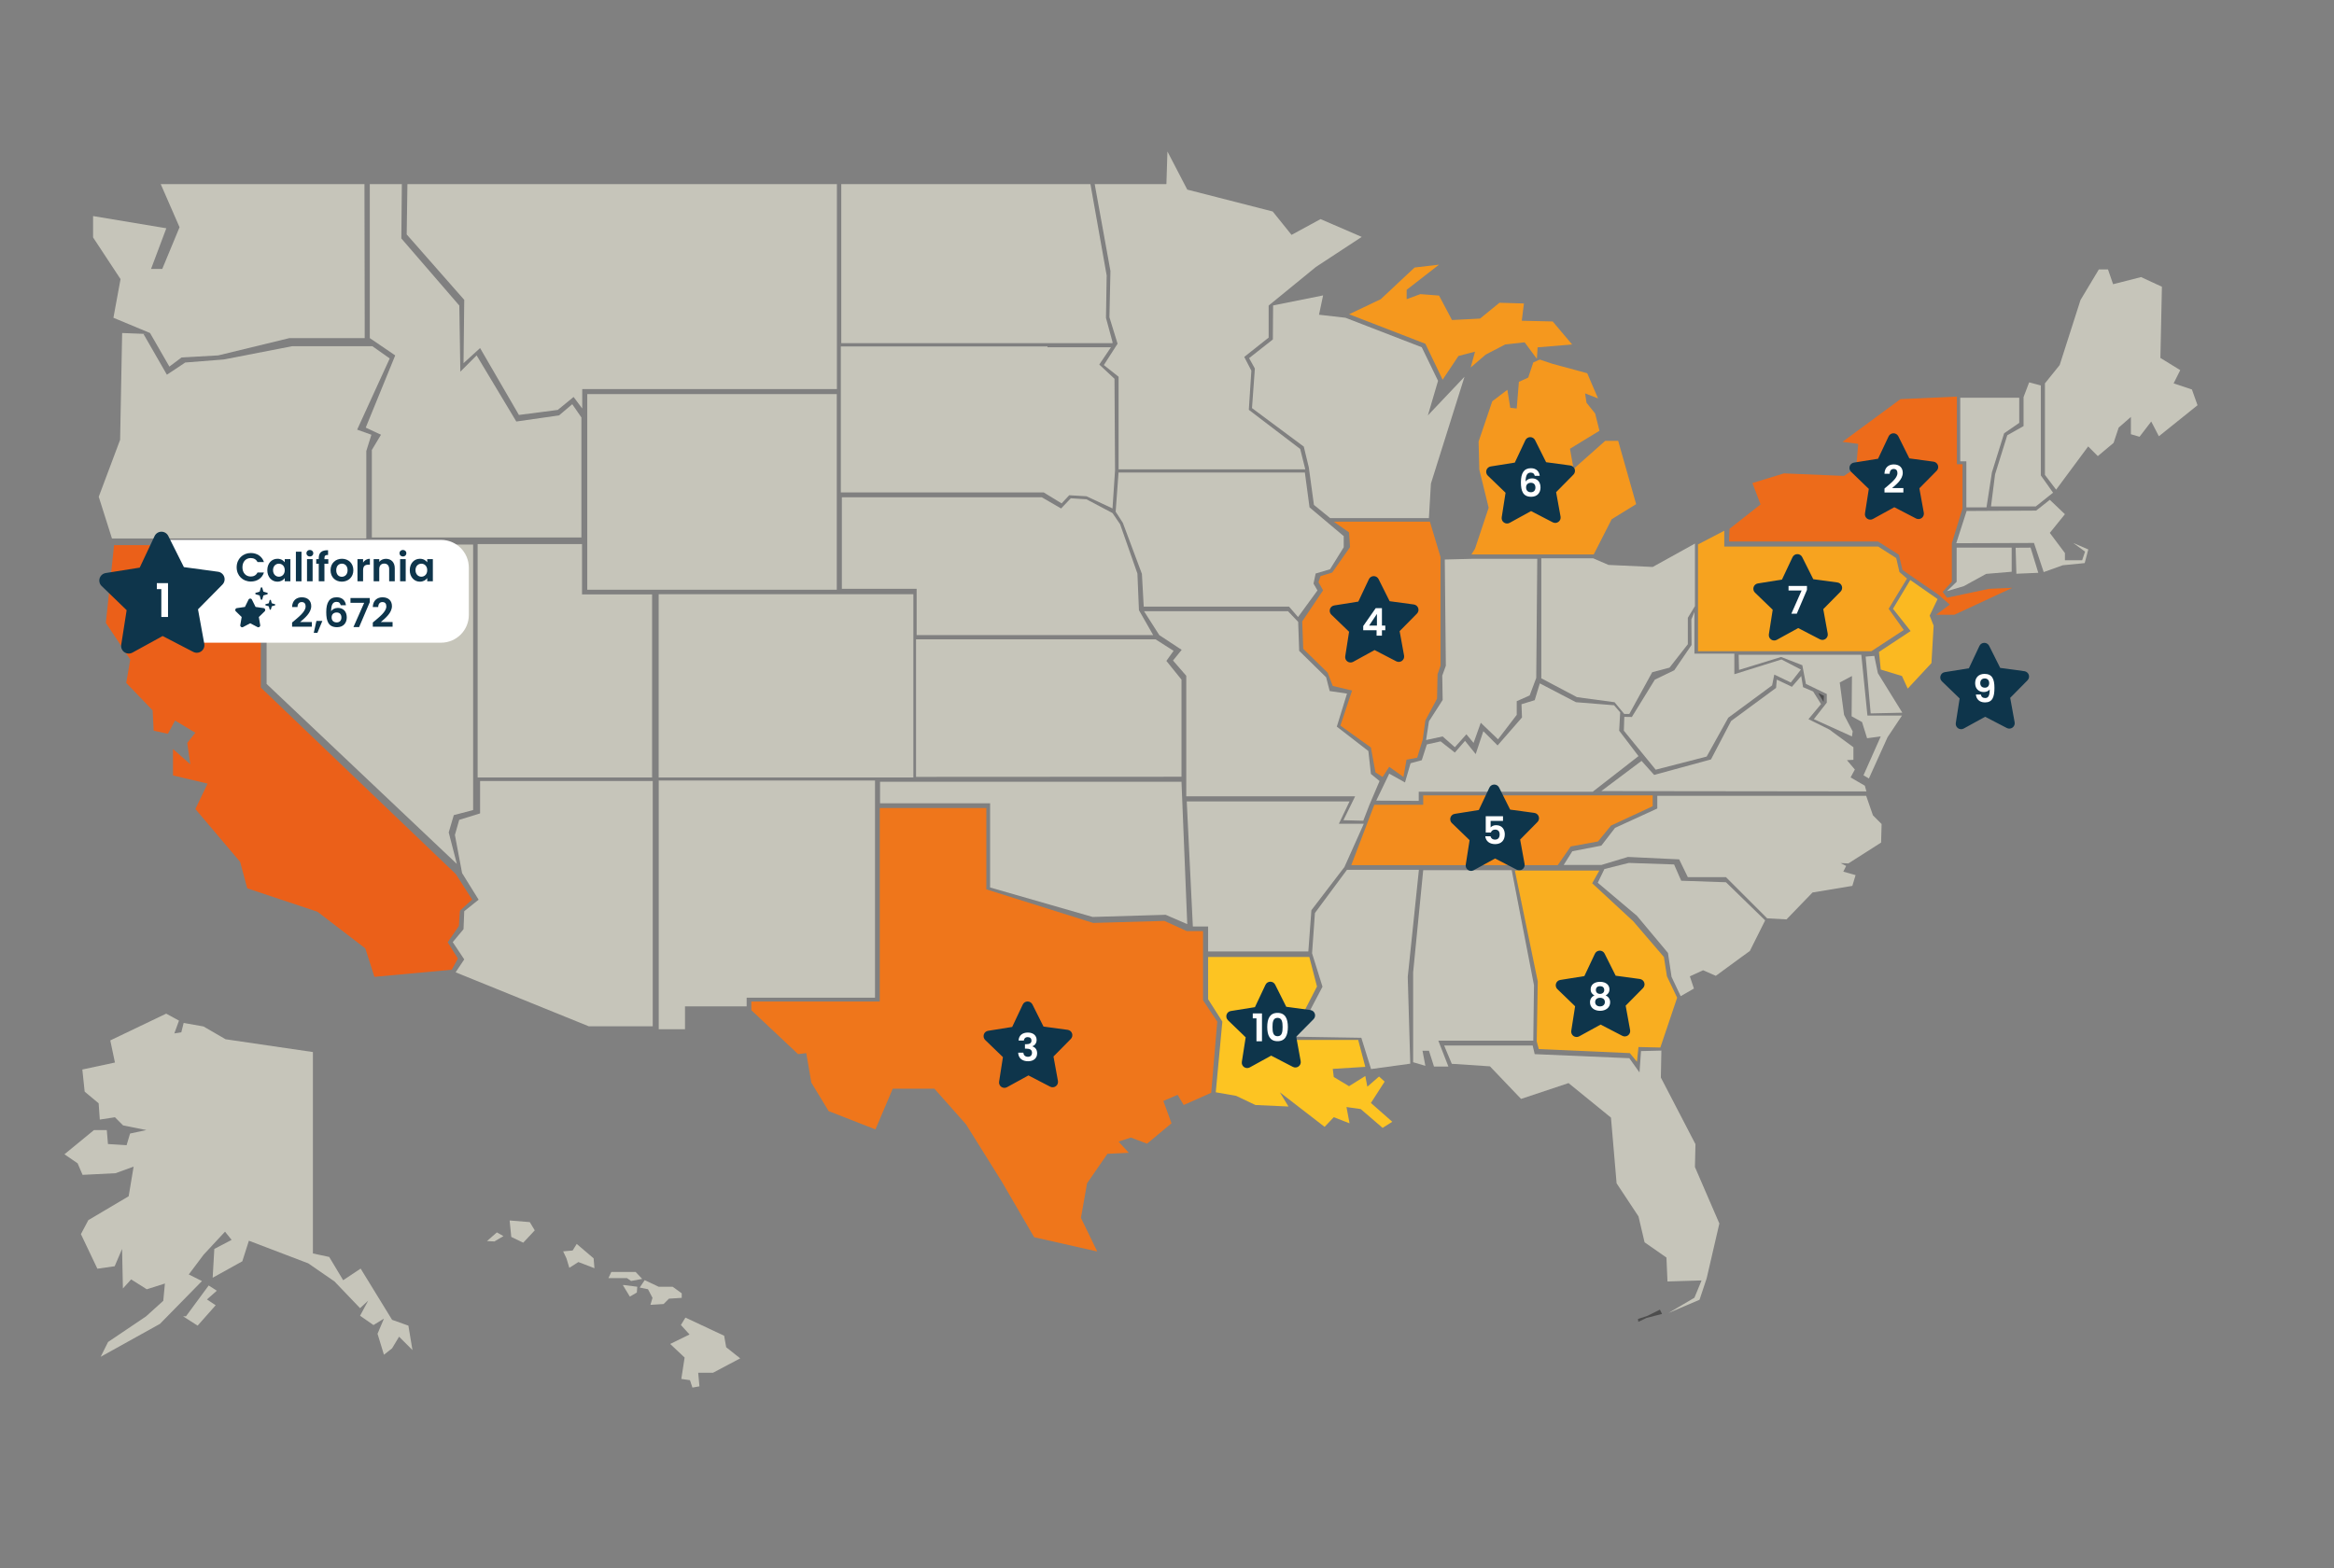<?xml version="1.0" encoding="utf-8"?>
<!-- Generator: Adobe Illustrator 27.5.0, SVG Export Plug-In . SVG Version: 6.00 Build 0)  -->
<svg version="1.1" id="Layer_1" xmlns="http://www.w3.org/2000/svg" xmlns:xlink="http://www.w3.org/1999/xlink" x="0px" y="0px"
	 viewBox="0 80 1458.02 980" style="enable-background:new 0 0 1458.02 1080;" xml:space="preserve">
<rect x="0" y="80" width="1458.02" height="980" fill="#808080" stroke="none"/>
<style type="text/css">
	.st03{fill:#4D4D4D;}
	.st1333{fill:#C6C5BA;}
	.st2333{fill:#EB6019;}
	.st3333{fill:#0E354B;}
	.st4333{fill:#FFFFFF;}
	.st5333{fill:#ED6B1A;}
	.st6333{fill:#EF761B;}
	.st7333{fill:#F1811C;}
	.st833{fill:#F38C1D;}
	.st9333{fill:#F7A31F;}
	.st10333{fill:#F9AE20;}
	.st11333{fill:#FDC422;}
	.st12333{fill:#F5981E;}
	.st13333{fill:#FBB921;}
	.st14333{display:none;}
	.st15333{display:inline;}
</style>
<g>
	<polygon class="st03" points="1135.89,513.09 1139.38,514.78 1139.15,518.6 	"/>
</g>
<g>
	<polygon class="st03" points="1036.92,898.34 1029.27,902.17 1023.21,904.18 1023.43,905.98 1028.6,903.51 1038.26,901.04 	"/>
</g>
<g id="USA_Map">
	<g>
		<polygon class="st1333" points="100.4,195.03 227.67,195.03 227.83,279.83 227.83,291.27 180.8,291.27 136.31,302.08 113.43,303.35
			105.81,309.07 93.73,288.09 70.85,278.56 75.3,254.41 58.14,228.35 58.14,215.01 103.9,222.63 94.36,248.05 101.36,248.05 
			112.16,221.99 		"/>
	</g>
	<g>
		<polygon class="st1333" points="89.65,288.73 104.26,314.15 115.7,306.53 139.85,304.62 182.43,296.35 232.64,296.35 243.45,303.98
			223.11,348.47 232.01,351.65 228.83,361.82 228.83,416.48 69.94,416.48 61.68,390.42 75.03,354.83 76.3,288.09 92.82,288.73 		"/>
	</g>
	<g>
		<polygon class="st1333" points="231.01,195.03 231.01,291.27 246.89,302.08 228.47,347.2 238,351.65 232.28,361.18 232.28,415.84
			363.2,415.84 363.2,340.84 357.48,332.58 349.22,339.57 322.53,343.39 297.74,302.08 287.57,312.25 286.93,270.93 250.71,228.99 
			251.03,195.03 		"/>
	</g>
	<g>
		<polygon class="st1333" points="254.51,195.03 522.8,195.03 522.8,323.11 363.71,323.11 363.71,335.25 358.32,328.05 348.43,336.14
			324.16,339.29 299.9,297.49 289.56,306.93 290.01,267.38 254.06,226.49 		"/>
	</g>
	<g>
		<rect x="366.86" y="326.26" class="st1333" width="155.87" height="122.24"/>
	</g>
	<g>
		<polygon class="st1333" points="525.53,195.03 525.53,294.44 694.97,294.44 694.97,293.7 690.89,278.63 691.32,252.11 681.18,195.03
					"/>
	</g>
	<g>
		<polygon class="st1333" points="525.26,296.49 525.26,387.7 651.99,387.7 663.18,394.55 667.93,389.45 678.75,390.1 694.97,397.71
			696.55,373.88 696.21,316.69 686.71,307.79 693.99,297 654.35,297 654.35,296.49 		"/>
	</g>
	<g>
		<polygon class="st1333" points="683.84,195.03 728.64,195.03 729.28,174.65 741.67,198.48 795.05,212.15 806.81,226.77
			824.93,216.91 850.66,228.03 822.07,246.78 792.51,270.93 792.51,290.95 777.26,303.03 781.71,311.61 780.12,336.08 
			812.22,360.55 815.4,373.26 698.77,373.26 698.77,315.42 689.56,308.11 698.13,294.77 693.05,278.24 693.68,249.33 		"/>
	</g>
	<g>
		<polygon class="st1333" points="795.3,270.86 826.52,264.58 823.97,276.66 840.5,278.56 888.16,296.99 898.33,317.96 891.98,339.57
			914.86,315.42 893.88,382.16 892.61,403.77 830.97,403.77 820.8,395.5 817.61,372.09 814.46,359.06 782.11,335.02 783.9,310.3 
			780.3,303.79 795.14,292.1 		"/>
	</g>
	<g>
		<polygon class="st1333" points="285.39,619.85 166.54,507.36 166.54,420.29 295.56,420.29 295.56,586.17 283.48,589.34
			280.31,600.15 		"/>
	</g>
	<g>
		<polygon class="st1333" points="298.37,419.97 298.37,565.81 407.36,565.81 407.36,451.42 363.58,451.42 363.58,419.97 		"/>
	</g>
	<g>
		<rect x="411.46" y="451.3" class="st1333" width="159.11" height="114.51"/>
	</g>
	<g>
		<polygon class="st1333" points="411.5,567.72 411.5,723.14 427.91,723.14 427.91,708.84 466.42,708.84 466.42,703.42 546.61,703.42
			546.61,567.72 		"/>
	</g>
	<g>
		<polygon class="st1333" points="299.9,588.26 299.9,568.03 407.75,568.03 407.75,721.28 367.76,721.28 284.62,687.57 290.01,679.49
			282.82,668.7 289.56,660.61 290.01,649.38 298.99,642.18 288.66,625.56 284.17,601.74 286.86,592.3 		"/>
	</g>
	<g>
		<polygon class="st1333" points="720.38,476.85 572.61,476.85 572.61,447.94 525.9,447.94 525.9,390.73 650.79,390.73 662.86,397.73
			668.9,391.37 678.75,392.01 694.96,400.59 699.72,407.58 710.53,438.4 711.48,461.28 		"/>
	</g>
	<g>
		<polygon class="st1333" points="738.06,504.67 738.06,565.36 572.23,565.45 572.23,479.5 721.88,479.5 733.12,486.69 728.62,492.98
					"/>
	</g>
	<g>
		<polygon class="st1333" points="618.52,634.55 618.52,581.96 549.76,581.96 549.76,568.48 738.06,568.48 741.66,657.47
			728.18,651.62 682.56,652.97 		"/>
	</g>
	<g>
		<polygon class="st1333" points="817.3,674.51 754.7,674.51 754.7,658.94 745.16,658.94 741.35,580.77 843.04,580.77 836.37,594.75
			851.94,594.75 839.86,621.76 819.21,648.77 		"/>
	</g>
	<g>
		<polygon class="st1333" points="856.48,748.02 850.41,728.47 809.74,727.8 826.15,696.56 819.63,675.67 821.42,650.5 841.42,623.53
			886.37,623.53 879.4,690.49 880.97,744.65 		"/>
	</g>
	<g>
		<polygon class="st1333" points="855.43,582.99 851.62,592.84 839.23,592.52 846.54,577.59 741.04,577.59 741.04,502.27
			732.77,492.74 738.18,486.07 724.19,476.85 714.66,461.92 804.59,461.92 810.95,468.59 811.58,486.7 828.42,503.23 830.64,511.81 
			841.45,513.4 835.09,534.05 854.8,549.3 856.39,563.61 861.79,568.05 		"/>
	</g>
	<g>
		<polygon class="st1333" points="810.87,465.57 805.25,459.06 714.47,459.06 713.34,438.6 701.43,406.7 696.94,399.73 698.74,375.24
			815.13,375.24 818.05,397.04 839.4,415.01 839.4,421.98 830.86,435.69 821.87,438.38 820.53,444.67 823,448.94 		"/>
	</g>
	<g>
		<polygon class="st1333" points="902.54,429.62 920.52,429.17 960.31,429.17 959.67,503.64 955.57,514.55 947.48,518.15
			947.48,526.69 935.8,541.97 925.02,531.63 920.52,544.22 916.03,538.83 908.83,546.91 901.19,540.17 890.86,542.42 892.65,530.73 
			901.22,517.38 900.96,502.18 903.2,495.97 		"/>
	</g>
	<g>
		<path class="st1333" d="M877.52,569.48l3.65-12.55l6.99-1.91l3.18-9.85l8.58-1.91l8.9,6.99l6.36-7.31l6.67,8.26l4.77-14.3l8.9,8.9
			l15.25-17.48l-0.32-8.27l8.26-2.54l3.18-10.49l22.56,11.76l23.84,1.91l3.81,4.45l-0.63,11.44l12.08,15.89l-28.6,22.25H886.26v5.72
			l-26.53-0.16l8.1-16.84C867.82,563.44,887.69,574.25,877.52,569.48L877.52,569.48z"/>
	</g>
	<g>
		<polygon class="st1333" points="962.84,503.86 962.84,428.87 995.25,428.87 1004.79,433 1032.43,434.27 1058.81,419.65
			1058.81,458.74 1054.36,466.05 1054.36,482.57 1042.92,497.19 1032.11,500.05 1017.82,526.11 1014.64,526.11 1008.6,518.8 
			985.09,515.62 		"/>
	</g>
	<g>
		<polygon class="st1333" points="1056.69,483.04 1056.57,467.08 1058.49,462.39 1058.49,488.45 1083.42,488.45 1083.42,501.3
			1112.86,492.08 1125,498.38 1118.7,506.47 1108.37,501.52 1107.02,508.26 1079.61,528.49 1066.13,552.75 1034.29,560.95 
			1014.4,536.59 1014.68,527.94 1019.41,528.01 1033.77,504.67 1045.9,498.82 		"/>
	</g>
	<g>
		<polygon class="st1333" points="1216.22,449.39 1222.29,443.55 1222.29,422.2 1256.67,422.2 1256.67,437.26 1240.72,438.6
			1226.78,446.25 		"/>
	</g>
	<g>
		<polygon class="st1333" points="1259.6,438.51 1259.14,422.26 1268.47,422.2 1273.3,437.93 		"/>
	</g>
	<g>
		<polygon class="st1333" points="1270.6,419.28 1222.06,419.44 1228.52,399.3 1271.95,399.06 1280.49,392.32 1289.93,401.31
			1280.49,412.99 1289.93,425.57 1289.93,430.07 1300.71,430.07 1302.51,424.68 1295.1,419.28 1304.53,423.33 1302.28,431.86 
			1288.58,433.21 1276.67,437.48 		"/>
	</g>
	<g>
		<polygon class="st1333" points="1240.94,397.04 1228.36,397.04 1228.36,368.27 1224.54,368.27 1224.54,328.51 1261.39,328.51
			1261.39,344.24 1251.95,350.75 1244.31,375.24 		"/>
	</g>
	<g>
		<polygon class="st1333" points="1282.52,387.87 1271.71,396.46 1243.75,396.46 1246.29,376.44 1253.92,351.97 1264.09,346.25
			1264.09,328.13 1267.59,318.92 1274.88,320.87 1274.88,377.07 		"/>
	</g>
	<g>
		<polygon class="st1333" points="1284.43,385.97 1277.44,376.75 1277.44,319.55 1286.65,308.11 1299.68,267.44 1311.12,248.37
			1316.84,248.37 1320.02,257.59 1337.5,253.14 1350.52,259.17 1349.57,303.66 1361.97,311.29 1357.83,319.55 1369.27,323.37 
			1372.77,333.22 1348.62,352.6 1343.85,343.39 1336.54,352.92 1331.14,351.33 1331.14,340.53 1323.51,347.2 1320.34,356.73 
			1310.48,365 1304.45,358.96 		"/>
	</g>
	<g>
		<polygon class="st1333" points="1165.44,490.29 1168.59,525.79 1188.36,525.34 1173.08,500.63 1170.84,489.84 		"/>
	</g>
	<g>
		<polygon class="st1333" points="1112.64,490.51 1086.35,498.6 1086.12,489.16 1162.74,489.16 1166.56,527.14 1188.14,527.14
			1179.15,540.62 1167.47,566.46 1164.1,564.44 1174.88,540.17 1166.34,541.29 1163.19,531.18 1156.68,527.59 1156.9,502.42 
			1149.26,506.47 1151.96,526.69 1157.35,537.02 1156.9,540.17 1133.09,529.39 1141.17,519.05 1141.17,513.66 1128.14,507.37 
			1125.89,495.68 		"/>
	</g>
	<g>
		<polygon class="st1333" points="1068.82,554.55 1081.41,530.51 1109.49,509.84 1109.94,504.67 1119.38,509.16 1125.22,502.42
			1126.35,509.39 1132.64,512.08 1137.58,519.95 1129.72,529.39 1142.71,535.83 1157.8,546.91 1157.8,554.78 1153.76,555 
			1158.7,560.85 1156.04,565.78 1164.95,570.97 1165.92,574.53 1000.29,574.33 1025.45,555.45 1033.32,564.22 		"/>
	</g>
	<g>
		<polygon class="st1333" points="1017.18,615.4 1000.34,620.49 976.82,620.49 982.22,611.91 1000.34,608.41 1008.92,597.29
			1035.29,585.21 1035.29,577.27 1165.77,577.27 1170.01,589.48 1175.42,594.91 1175.1,606.49 1154.66,619.53 1149.81,619.31 
			1153.27,621.09 1151.49,624.66 1159.16,626.83 1157.14,633.55 1132.27,637.68 1116.01,654.49 1103.93,653.85 1078.19,628.11 
			1054.36,628.11 1048.96,616.99 1015.59,615.4 		"/>
	</g>
	<g>
		<polygon class="st1333" points="904.79,746.45 895.8,746.45 892.65,736.56 888.61,736.56 890.41,746 882.77,743.75 882.77,687.57
			889.06,623.76 944.34,623.76 958.27,695.66 957.82,730.27 898.5,730.27 		"/>
	</g>
	<g>
		<polygon class="st1333" points="930.75,746.32 906.91,744.74 902.14,733.3 957.44,733.3 958.71,738.7 1017.82,741.24 1024.17,750.14
			1025.13,736.79 1037.84,736.47 1037.52,753.32 1059.13,794.95 1058.81,809.25 1074.06,844.52 1066.12,878.84 1061.67,892.18 
			1042.29,900.44 1058.49,890.91 1062.94,880.11 1041.65,880.74 1041.01,865.81 1027.35,856.27 1023.54,840.07 1009.87,819.41 
			1006.35,778.35 979.84,756.78 950.18,766.67 		"/>
	</g>
	<g>
		<polygon class="st1333" points="1049.91,702.47 1044.19,690.4 1041.96,675.46 1022.58,652.27 998.11,631.61 1002.25,623.03
			1017.5,619.21 1045.78,620.17 1050.23,630.34 1078.19,631.29 1102.66,655.12 1093.13,674.19 1071.84,689.76 1063.89,686.27 
			1055.63,690.08 1058.17,697.71 		"/>
	</g>
	<g>
		<polygon class="st1333" points="428.18,903.33 452.36,914.64 453.64,921.85 462.39,928.79 445.41,937.79 436.15,937.79
			436.93,946.28 432.55,947.05 431.01,942.42 425.61,941.65 427.67,928.28 418.66,919.79 430.75,913.87 425.35,907.95 		"/>
	</g>
	<g>
		<polygon class="st1333" points="381.89,874.78 397.06,874.78 401.17,879.15 394.23,880.44 391.66,878.64 380.09,878.64 		"/>
	</g>
	<g>
		<polygon class="st1333" points="402.72,879.92 411.46,884.04 420.21,884.04 425.87,888.15 425.87,890.98 417.89,891.49
			414.55,894.84 406.32,895.35 407.61,890.98 404.78,885.58 399.63,884.55 		"/>
	</g>
	<g>
		<polygon class="st1333" points="389.09,883.01 390.12,883.01 398.09,884.04 397.83,887.64 393.46,890.21 		"/>
	</g>
	<g>
		<polygon class="st1333" points="360.28,857.29 370.83,866.29 371.34,872.46 361.31,868.61 355.65,872.21 353.85,866.29
			351.79,861.92 357.71,861.4 		"/>
	</g>
	<g>
		<polygon class="st1333" points="304.21,855.49 310.39,850.09 314.5,852.4 308.84,855.75 		"/>
	</g>
	<g>
		<polygon class="st1333" points="318.36,842.63 319.39,852.92 326.85,856.52 334.05,848.8 330.96,843.66 		"/>
	</g>
	<g>
		<polygon class="st1333" points="255.12,908.34 257.66,923.62 249.3,915.25 244.93,922.53 239.84,926.53 235.84,913.43 239.84,903.98
			233.3,907.98 224.93,902.16 230.02,892.7 224.93,897.43 208.92,880.7 192.56,869.42 155.48,855.28 151.37,868.14 132.85,878.42 
			133.88,860.42 144.68,854.76 140.57,849.62 127.19,864.02 117.93,876.37 126.16,880.48 99.93,907.23 62.89,927.81 67.52,918.55 
			91.18,902.6 101.99,892.83 103.02,882.02 91.7,885.63 81.93,879.45 76.78,885.11 76.26,860.42 71.64,871.23 60.83,872.77 
			50.55,851.16 55.18,842.42 80.38,827.5 83.47,808.98 72.15,813.1 51.58,814.13 48.49,806.92 40.26,801.27 58.71,786.13 
			66.71,786.13 67.44,794.86 79.08,795.59 81.26,788.31 91.44,786.13 76.89,783.22 71.8,778.13 62.34,779.58 61.62,769.4 
			52.89,762.13 51.43,748.3 71.8,743.94 68.89,730.12 103.81,713.39 111.81,717.75 108.9,725.75 113.27,725.03 114.72,719.21 
			127.09,721.39 140.91,729.39 195.47,737.39 195.47,863.24 205.65,865.42 214.38,879.97 225.29,872.7 244.93,904.71 		"/>
	</g>
	<g>
		<polygon class="st1333" points="114.36,902.52 116.17,902.52 130.36,883.25 135.45,886.52 129.27,891.98 134.73,895.61
			123.45,908.34 		"/>
	</g>
</g>
<g id="California">
	<g>
		<polygon class="st2333" points="71.25,420.63 162.93,420.63 162.93,509.61 284.76,626.21 294.93,642.09 287.3,649.09 286.66,658.62
			279.67,668.79 286.03,678.96 282.22,685.95 233.91,690.4 228.19,672.6 198.32,649.72 154.47,635.11 150.02,618.58 122.05,585.53 
			129.68,569.64 108.07,564.56 108.07,548.03 118.88,557.57 116.97,544.22 122.05,537.86 109.35,530.24 104.9,538.5 96,536.59 
			95.36,523.88 78.84,506.72 81.38,492.1 66.13,469.23 		"/>
	</g>
	<g data-area-3="California">
		<g>
			<g>
				<g>
					<path class="st3333" d="M117.67,441.59l15.12,2.05c1.26,0.18,2.31,1.04,2.73,2.25c0.41,1.2,0.11,2.54-0.79,3.45l-10.82,10.96
						l2.78,15.27c0.23,1.26-0.28,2.54-1.32,3.3s-2.41,0.87-3.55,0.28l-13.56-7.03l-13.39,7.36c-1.13,0.61-2.5,0.53-3.55-0.2
						s-1.59-2.01-1.39-3.27l2.4-15.33l-11.08-10.7c-0.91-0.88-1.24-2.21-0.87-3.43c0.37-1.21,1.41-2.11,2.67-2.31l15.06-2.41
						l6.59-13.98c0.55-1.16,1.71-1.91,3-1.93s2.48,0.71,3.05,1.85L117.67,441.59z"/>
				</g>
			</g>
		</g>
		<g>
			<path class="st4333" d="M106.77,448.82h-2.31v-3.08h5.75v17.4h-3.44V448.82z"/>
		</g>
	</g>
</g>
<g id="New_York">
	<g>
		<polygon class="st5333" points="1210.7,451.43 1188.46,436.17 1186.23,426.64 1173.21,418.38 1080.1,418.38 1080.42,410.44
			1099.8,395.18 1094.71,381.84 1114.42,375.8 1151.92,377.39 1159.54,372.3 1160.81,357.37 1150.96,356.1 1187.19,329.41 
			1222.46,327.82 1222.46,370.08 1225.96,370.08 1225.96,397.73 1219.29,419.34 1219.29,443.49 1213.56,449.84 1216.27,453.5 
			1242.48,447.94 1257.1,447.3 1220.87,464.14 1209.43,464.14 1218.01,457.78 		"/>
	</g>
	<g data-area-3="New_York">
		<g>
			<g>
				<g>
					<path class="st3333" d="M1192.75,366.43l15.12,2.05c1.26,0.18,2.31,1.04,2.73,2.25c0.41,1.2,0.11,2.54-0.79,3.45L1199,385.12
						l2.78,15.27c0.22,1.26-0.29,2.54-1.32,3.3s-2.41,0.87-3.55,0.28l-13.56-7.03l-13.39,7.36c-1.13,0.61-2.5,0.53-3.55-0.2
						s-1.59-2.01-1.39-3.27l2.4-15.33l-11.08-10.7c-0.91-0.88-1.24-2.21-0.87-3.43c0.37-1.21,1.41-2.11,2.67-2.31l15.06-2.41
						l6.59-13.98c0.55-1.16,1.71-1.91,3-1.93s2.48,0.71,3.05,1.85L1192.75,366.43z"/>
				</g>
			</g>
		</g>
		<g>
			<path class="st4333" d="M1177.23,385.26c3.94-3.34,8.07-6.42,8.07-9.62c0-1.55-0.69-2.6-2.34-2.6c-1.6,0-2.48,1.15-2.51,2.98h-3.25
				c0.12-3.99,2.67-5.82,5.8-5.82c3.75,0,5.63,2.22,5.63,5.25c0,4.03-3.89,7.18-6.66,9.52h7.04v2.77h-11.79v-2.48H1177.23z"/>
		</g>
	</g>
</g>
<g id="Texas">
	<g>
		<polygon class="st6333" points="469.34,711.21 469.34,705.81 549.57,705.81 549.57,584.89 616.15,584.89 616.15,635.74
			682.88,656.71 727.37,655.44 741.35,661.8 751.52,661.8 751.52,705.02 760.42,718.36 756.61,762.85 739.45,770.48 735.63,764.12 
			726.73,767.93 731.82,781.91 716.57,794.63 706.4,790.81 698.77,793.35 705.13,800.35 691.78,800.98 679.07,819.41 675.25,841.02 
			685.42,862 646.02,853.1 625.68,818.14 603.44,782.55 583.73,760.31 557.68,760.31 546.88,785.73 517.64,774.29 506.84,756.49 
			503.66,738.06 498.57,738.7 		"/>
	</g>
	<g data-area-3="Texas">
		<g>
			<g>
				<g>
					<path class="st3333" d="M651.86,721.46l15.12,2.05c1.26,0.18,2.31,1.04,2.73,2.25c0.41,1.2,0.11,2.54-0.79,3.45l-10.82,10.96
						l2.78,15.27c0.23,1.26-0.28,2.54-1.32,3.3c-1.03,0.77-2.41,0.87-3.55,0.28l-13.56-7.03l-13.39,7.36
						c-1.13,0.61-2.5,0.53-3.55-0.2c-1.05-0.73-1.59-2.01-1.39-3.27l2.4-15.33l-11.08-10.7c-0.91-0.88-1.24-2.21-0.87-3.43
						c0.37-1.21,1.41-2.11,2.67-2.31l15.06-2.41l6.59-13.98c0.55-1.16,1.71-1.91,3-1.93s2.48,0.71,3.05,1.85L651.86,721.46z"/>
				</g>
			</g>
		</g>
		<g>
			<path class="st4333" d="M642.07,725.21c3.58,0,5.49,2.03,5.49,4.61c0,2.17-1.36,3.51-2.62,3.94v0.1c1.77,0.55,2.94,1.98,2.94,4.34
				c0,2.84-2,4.94-5.66,4.94c-3.44,0-6.04-1.72-6.18-5.37h3.25c0.07,1.5,1.07,2.58,2.86,2.58c1.67,0,2.53-1.05,2.53-2.43
				c0-1.96-1.24-2.67-3.72-2.67h-0.69v-2.74h0.69c1.96,0,3.39-0.55,3.39-2.27c0-1.36-0.84-2.17-2.36-2.17
				c-1.62,0-2.31,1.05-2.43,2.15h-3.27C636.44,726.97,638.73,725.21,642.07,725.21z"/>
		</g>
	</g>
</g>
<g id="Illinois">
	<g>
		<polygon class="st7333" points="899.92,428.23 899.92,495.92 898.02,501.32 897.7,516.57 890.39,530.24 888.8,542 885.31,553.44
			878.63,554.71 876.72,565.51 867.82,559.16 863.7,565.51 859.25,562.65 856.39,547.08 837.32,533.41 844.63,511.49 832.56,508.63 
			829.38,500.37 814.12,485.43 813.48,468.27 826.52,448.89 823.66,443.8 824.93,439.99 832.23,437.76 843.36,421.88 842.72,412.66 
			833.19,405.99 893.25,405.99 		"/>
	</g>
	<g data-area-3="Illinois">
		<g>
			<g>
				<g>
					<path class="st3333" d="M868.09,455.67l15.12,2.05c1.26,0.18,2.31,1.04,2.73,2.25c0.41,1.2,0.11,2.54-0.79,3.45l-10.82,10.96
						l2.78,15.27c0.23,1.26-0.28,2.54-1.32,3.3c-1.03,0.77-2.41,0.87-3.55,0.28l-13.56-7.03l-13.39,7.36
						c-1.13,0.61-2.51,0.53-3.55-0.2c-1.05-0.73-1.59-2.01-1.39-3.27l2.4-15.33l-11.08-10.7c-0.91-0.88-1.24-2.21-0.87-3.43
						c0.37-1.21,1.41-2.11,2.67-2.31l15.06-2.41l6.59-13.98c0.55-1.16,1.71-1.91,3-1.93s2.48,0.71,3.05,1.85L868.09,455.67z"/>
				</g>
			</g>
		</g>
		<g>
			<path class="st4333" d="M859.93,473.83h-8.35v-2.63l7.8-11.17h3.89v10.88h2.1v2.91h-2.1v3.39h-3.34V473.83z M860.15,470.92v-7.3
				l-4.89,7.3H860.15z"/>
		</g>
	</g>
</g>
<g id="Tennessee">
	<g>
		<polygon class="st833" points="973.1,620.61 844.12,620.61 858.5,582.87 889.06,582.87 889.06,577.02 1032.42,577.02
			1032.42,583.76 1006.35,595.9 998.27,605.79 981.19,608.93 		"/>
	</g>
	<g data-area-3="Tennessee">
		<g>
			<g>
				<g>
					<path class="st3333" d="M943.37,585.9l15.12,2.05c1.26,0.18,2.31,1.04,2.73,2.25c0.41,1.2,0.11,2.54-0.79,3.45l-10.82,10.96
						l2.78,15.27c0.23,1.26-0.28,2.54-1.32,3.3c-1.03,0.77-2.41,0.87-3.55,0.28l-13.56-7.03l-13.39,7.36
						c-1.13,0.61-2.5,0.53-3.55-0.2c-1.05-0.73-1.59-2.01-1.39-3.27l2.4-15.33l-11.08-10.7c-0.91-0.88-1.24-2.21-0.87-3.43
						c0.37-1.21,1.41-2.11,2.67-2.31l15.06-2.41l6.59-13.98c0.55-1.16,1.71-1.91,3-1.93s2.48,0.71,3.05,1.85L943.37,585.9z"/>
				</g>
			</g>
		</g>
		<g>
			<path class="st4333" d="M938.9,590.01v2.94h-7.73v4.08c0.64-0.79,1.96-1.41,3.41-1.41c4.06,0,5.44,3.05,5.44,5.75
				c0,3.56-2.05,6.09-6.01,6.09c-3.75,0-5.89-2.08-6.18-4.92h3.25c0.29,1.22,1.26,2.1,2.89,2.1c1.96,0,2.84-1.38,2.84-3.22
				c0-1.96-0.98-3.03-2.86-3.03c-1.38,0-2.27,0.76-2.63,1.84h-3.2v-10.21h10.78V590.01z"/>
		</g>
	</g>
</g>
<g id="Pennsylvania">
	<g>
		<polygon class="st9333" points="1077.13,411.64 1077.13,421.53 1173.31,421.53 1184.54,428.72 1186.57,437.48 1191.28,441.53
			1179.82,460.4 1189.26,473.66 1169.04,486.92 1060.73,486.92 1060.73,420.18 		"/>
	</g>
	<g data-area-3="Pennsylvania">
		<g>
			<g>
				<g>
					<path class="st3333" d="M1132.73,441.92l15.12,2.05c1.26,0.18,2.31,1.04,2.73,2.25c0.41,1.2,0.11,2.54-0.79,3.45l-10.82,10.96
						l2.78,15.27c0.23,1.26-0.28,2.54-1.32,3.3c-1.03,0.77-2.41,0.87-3.55,0.28l-13.56-7.03l-13.39,7.36
						c-1.13,0.61-2.5,0.53-3.55-0.2s-1.59-2.01-1.39-3.27l2.4-15.33l-11.08-10.7c-0.91-0.88-1.24-2.21-0.87-3.43
						c0.37-1.21,1.41-2.11,2.67-2.31l15.06-2.41l6.59-13.98c0.55-1.16,1.71-1.91,3-1.93s2.48,0.71,3.05,1.85L1132.73,441.92z"/>
				</g>
			</g>
		</g>
		<g>
			<path class="st4333" d="M1128.78,446.12v2.48l-6.35,14.87h-3.39l6.4-14.49h-8.16v-2.86L1128.78,446.12L1128.78,446.12z"/>
		</g>
	</g>
</g>
<g id="Georgia">
	<g>
		<polygon class="st10333" points="1022.58,743.46 1018.13,738.06 961.25,735.52 959.98,730.75 960.62,693.26 946.32,623.98
			999.07,623.98 994.62,631.93 1020.36,655.76 1039.42,678 1041.33,690.08 1047.69,703.43 1037.2,734.57 1023.54,734.25 		"/>
	</g>
	<g data-area-3="Georgia">
		<g>
			<g>
				<g>
					<path class="st3333" d="M1009.29,689.69l15.12,2.05c1.26,0.18,2.31,1.04,2.73,2.25c0.41,1.2,0.11,2.54-0.79,3.45l-10.82,10.96
						l2.78,15.27c0.23,1.26-0.28,2.54-1.32,3.3c-1.03,0.77-2.41,0.87-3.55,0.28l-13.56-7.03l-13.39,7.36
						c-1.13,0.61-2.5,0.53-3.55-0.2c-1.05-0.73-1.59-2.01-1.39-3.27l2.4-15.33l-11.08-10.7c-0.91-0.88-1.24-2.21-0.87-3.43
						c0.37-1.21,1.41-2.11,2.67-2.31l15.06-2.41l6.59-13.98c0.55-1.16,1.71-1.91,3-1.93s2.48,0.71,3.05,1.85L1009.29,689.69z"/>
				</g>
			</g>
		</g>
		<g>
			<path class="st4333" d="M993.66,698.19c0-2.51,1.91-4.68,5.87-4.68s5.87,2.2,5.87,4.68c0,1.84-1,3.15-2.36,3.84
				c1.72,0.74,2.79,2.24,2.79,4.27c0,3.32-2.72,5.32-6.3,5.32c-3.56,0-6.28-2-6.28-5.32c0-2.05,1.07-3.56,2.79-4.27
				C994.61,701.29,993.66,700.08,993.66,698.19z M996.47,706.16c0,1.55,1.15,2.7,3.05,2.7s3.03-1.17,3.03-2.7
				c0-1.72-1.24-2.67-3.03-2.67C997.79,703.49,996.47,704.39,996.47,706.16z M1002.15,698.67c0-1.58-1.03-2.46-2.63-2.46
				c-1.55,0-2.6,0.86-2.6,2.48c0,1.43,1.1,2.36,2.6,2.36C1001.05,701.05,1002.15,700.1,1002.15,698.67z"/>
		</g>
	</g>
</g>
<g id="Louisiana">
	<g>
		<polygon class="st11333" points="754.7,704.38 754.7,678 817.93,678 822.7,696.43 805.54,729.8 848.44,729.8 852.89,746.64
			832.56,747.91 833.19,753 842.72,758.72 852.89,752.36 854.16,759.03 861.47,752.68 864.97,755.86 856.39,769.2 869.74,780.96 
			863.7,784.78 850.03,773.02 841.13,771.75 843.04,781.91 833.19,778.1 827.47,784.14 799.5,762.53 804.91,771.43 784.25,770.48 
			772.18,764.75 759.47,762.53 763.59,718.36 		"/>
	</g>
	<g data-area-3="Louisiana">
		<g>
			<g>
				<g>
					<path class="st3333" d="M803.5,709.1l15.12,2.05c1.26,0.18,2.31,1.04,2.73,2.25c0.41,1.2,0.11,2.54-0.79,3.45l-10.82,10.96
						l2.78,15.27c0.23,1.26-0.28,2.54-1.32,3.3c-1.03,0.77-2.41,0.87-3.55,0.28l-13.56-7.03l-13.39,7.36
						c-1.13,0.61-2.5,0.53-3.55-0.2c-1.05-0.73-1.59-2.01-1.39-3.27l2.4-15.33l-11.08-10.7c-0.91-0.88-1.24-2.21-0.87-3.43
						c0.37-1.21,1.41-2.11,2.67-2.31l15.06-2.41l6.59-13.98c0.55-1.16,1.71-1.91,3-1.93s2.48,0.71,3.05,1.85L803.5,709.1z"/>
				</g>
			</g>
		</g>
		<g>
			<path class="st4333" d="M784.9,716.33h-2.31v-3.08h5.75v17.4h-3.44V716.33z"/>
			<path class="st4333" d="M798.07,712.92c4.92,0,6.44,3.77,6.44,8.81c0,5.08-1.53,8.88-6.44,8.88s-6.44-3.79-6.44-8.88
				C791.63,716.69,793.15,712.92,798.07,712.92z M798.07,716.02c-2.82,0-3.15,2.72-3.15,5.7c0,3.1,0.33,5.78,3.15,5.78
				s3.15-2.67,3.15-5.78C801.22,718.74,800.89,716.02,798.07,716.02z"/>
		</g>
	</g>
</g>
<g id="Michigan">
	<g>
		<polygon class="st12333" points="842.77,276.37 862.55,266.94 883.67,247.16 898.95,245.37 878.72,261.1 878.72,266.94
			887.27,263.79 898.95,264.69 907.04,279.97 924.56,279.07 936.69,269.18 951.98,269.63 950.63,280.42 969.95,280.87 
			982.09,295.25 960.52,297.05 960.07,304.23 952.42,293.9 940.29,295.25 928.16,301.54 918.72,309.63 921.42,299.74 911.08,302.44 
			901.19,317.27 890.41,294.8 		"/>
	</g>
	<g>
		<polygon class="st12333" points="921.42,422.88 929.95,397.26 924.11,373.44 923.66,355.92 932.2,330.75 941.64,323.56 943.44,334.8
			947.48,335.25 948.83,318.62 954.67,315.92 957.82,306.48 961.86,304.68 969.95,307.38 991.52,313.22 998.27,328.95 
			990.17,325.81 991.07,331.65 996.47,338.39 999.16,349.17 980.74,360.41 982.99,373 1002.76,355.47 1010.85,355.47 
			1022.08,395.02 1006.8,404.45 995.57,426.47 919.17,426.47 		"/>
	</g>
	<g data-area-3="Michigan">
		<g>
			<g>
				<g>
					<path class="st3333" d="M965.84,368.82l15.12,2.05c1.26,0.18,2.31,1.04,2.73,2.25c0.41,1.2,0.11,2.54-0.79,3.45l-10.82,10.96
						l2.78,15.27c0.23,1.26-0.28,2.54-1.32,3.3c-1.03,0.77-2.41,0.87-3.55,0.28l-13.56-7.03l-13.39,7.36
						c-1.13,0.61-2.5,0.53-3.55-0.2s-1.59-2.01-1.39-3.27l2.4-15.33l-11.08-10.7c-0.91-0.88-1.24-2.21-0.87-3.43
						c0.37-1.21,1.41-2.11,2.67-2.31l15.06-2.41l6.59-13.98c0.55-1.16,1.71-1.91,3-1.93s2.48,0.71,3.05,1.85L965.84,368.82z"/>
				</g>
			</g>
		</g>
		<g>
			<path class="st4333" d="M958.74,377.32c-0.31-1.29-1-2-2.51-2c-2.17,0-3.17,1.62-3.22,5.63c0.79-1.31,2.36-2.03,4.06-2.03
				c3.1,0,5.27,2.05,5.27,5.68c0,3.37-2.08,5.82-5.8,5.82c-5.15,0-6.44-3.63-6.44-9.02c0-5.68,1.84-8.83,6.25-8.83
				c3.56,0,5.23,2.29,5.49,4.75L958.74,377.32L958.74,377.32z M953.32,384.55c0,1.86,1.1,3.03,3.05,3.03c1.72,0,2.79-1.12,2.79-2.91
				s-0.93-3.01-2.86-3.01C954.76,381.66,953.32,382.57,953.32,384.55z"/>
		</g>
	</g>
</g>
<g id="New_Jersey">
	<g>
		<polygon class="st13333" points="1193.31,442.43 1210.38,454.33 1205.44,464.67 1207.91,470.96 1206.56,494.33 1191.73,510.29
			1188.14,502.42 1174.88,498.38 1173.76,487.37 1193.53,474.33 1182.52,460.4 		"/>
	</g>
	<g data-area-3="New_Jersey">
		<g>
			<g>
				<g>
					<path class="st3333" d="M1249.5,497.35l15.12,2.05c1.26,0.18,2.31,1.04,2.73,2.25c0.41,1.2,0.11,2.54-0.79,3.45l-10.82,10.96
						l2.78,15.27c0.23,1.26-0.28,2.54-1.32,3.3c-1.03,0.77-2.41,0.87-3.55,0.28l-13.56-7.03l-13.39,7.36
						c-1.13,0.61-2.5,0.53-3.55-0.2c-1.05-0.73-1.59-2.01-1.39-3.27l2.4-15.33l-11.08-10.7c-0.91-0.88-1.24-2.21-0.87-3.43
						c0.37-1.21,1.41-2.11,2.67-2.31l15.06-2.41l6.59-13.98c0.55-1.16,1.71-1.91,3-1.93s2.48,0.71,3.05,1.85L1249.5,497.35z"/>
				</g>
			</g>
		</g>
		<g>
			<path class="st4333" d="M1237.42,514.01c0.26,1.38,1.15,2.17,2.7,2.17c1.96,0,2.82-1.46,2.82-5.37c-0.74,1.03-2.15,1.62-3.67,1.62
				c-3.01,0-5.42-1.89-5.42-5.56c0-3.48,2.2-5.78,5.87-5.78c4.73,0,6.18,3.2,6.18,8.71c0,5.92-1.31,9.12-5.92,9.12
				c-3.7,0-5.46-2.36-5.66-4.92h3.1V514.01z M1242.62,506.9c0-1.91-1.1-2.96-2.79-2.96c-1.74,0-2.79,1.17-2.79,2.91
				c0,1.58,0.88,2.86,2.91,2.86C1241.62,509.72,1242.62,508.6,1242.62,506.9z"/>
		</g>
	</g>
</g>
<g id="_x31_._Pop_up" data-state-3="California">
	<g>
		<path class="st4333" d="M275.53,481.59H125.25c-16.45,0-29.79-13.34-29.79-29.79v-28c0-3.56,2.88-6.44,6.44-6.44h173.63
			c9.57,0,17.34,7.76,17.34,17.34v29.57C292.87,473.83,285.11,481.59,275.53,481.59z"/>
	</g>
	<g>
		<g>
			<path class="st3333" d="M114.87,434.37l21.34,2.89c1.78,0.25,3.26,1.47,3.85,3.17c0.58,1.7,0.15,3.59-1.11,4.86l-15.26,15.46
				l3.92,21.55c0.32,1.78-0.4,3.58-1.86,4.66s-3.39,1.23-5.01,0.4l-19.14-9.93l-18.9,10.38c-1.59,0.86-3.53,0.75-5.02-0.28
				c-1.48-1.03-2.24-2.84-1.96-4.62l3.39-21.64l-15.63-15.1c-1.29-1.24-1.76-3.12-1.23-4.83s1.99-2.97,3.77-3.26l21.25-3.39
				l9.3-19.72c0.78-1.64,2.41-2.7,4.23-2.72s3.5,1,4.3,2.62L114.87,434.37z"/>
		</g>
	</g>
	<g>
		<path class="st3333" d="M156.69,425.56c3.87,0,7.02,2.08,8.2,5.65h-4.02c-0.82-1.67-2.32-2.5-4.2-2.5c-3.05,0-5.22,2.22-5.22,5.77
			c0,3.52,2.17,5.77,5.22,5.77c1.87,0,3.37-0.82,4.2-2.52h4.02c-1.17,3.6-4.32,5.65-8.2,5.65c-5.02,0-8.85-3.67-8.85-8.9
			S151.67,425.56,156.69,425.56z"/>
		<path class="st3333" d="M173.31,429.16c2.22,0,3.75,1.05,4.57,2.2v-1.97h3.52v13.85h-3.52v-2.02c-0.82,1.2-2.4,2.25-4.6,2.25
			c-3.5,0-6.3-2.87-6.3-7.2C166.99,431.93,169.79,429.16,173.31,429.16z M174.21,432.23c-1.87,0-3.65,1.4-3.65,4.02
			s1.77,4.12,3.65,4.12c1.92,0,3.67-1.45,3.67-4.07C177.89,433.68,176.14,432.23,174.21,432.23z"/>
		<path class="st3333" d="M184.84,424.74h3.5v18.5h-3.5V424.74z"/>
		<path class="st3333" d="M191.42,425.69c0-1.15,0.9-2.05,2.15-2.05c1.22,0,2.15,0.9,2.15,2.05s-0.92,2.05-2.15,2.05
			C192.32,427.73,191.42,426.83,191.42,425.69z M191.79,429.38h3.5v13.85h-3.5V429.38z"/>
		<path class="st3333" d="M199.12,432.26h-1.57v-2.87h1.57v-0.7c0-3.4,1.92-4.97,5.82-4.87v2.95c-1.7-0.05-2.27,0.5-2.27,2.05v0.58
			h2.42v2.87h-2.42v10.97h-3.55V432.26z"/>
		<path class="st3333" d="M213.51,443.46c-4,0-7.02-2.8-7.02-7.15c0-4.37,3.12-7.15,7.12-7.15s7.12,2.77,7.12,7.15
			C220.74,440.66,217.54,443.46,213.51,443.46z M213.51,440.41c1.85,0,3.62-1.35,3.62-4.1c0-2.77-1.72-4.1-3.57-4.1
			s-3.52,1.33-3.52,4.1C210.04,439.06,211.64,440.41,213.51,440.41z"/>
		<path class="st3333" d="M226.81,443.23h-3.5v-13.85h3.5v2.15c0.88-1.42,2.32-2.35,4.25-2.35v3.67h-0.92c-2.07,0-3.32,0.8-3.32,3.47
			L226.81,443.23L226.81,443.23z"/>
		<path class="st3333" d="M243.11,435.58c0-2.22-1.23-3.42-3.07-3.42c-1.9,0-3.12,1.2-3.12,3.42v7.65h-3.5v-13.85h3.5v1.72
			c0.9-1.17,2.4-1.92,4.17-1.92c3.22,0,5.52,2.1,5.52,5.92v8.12h-3.5V435.58z"/>
		<path class="st3333" d="M249.56,425.69c0-1.15,0.9-2.05,2.15-2.05c1.22,0,2.15,0.9,2.15,2.05s-0.92,2.05-2.15,2.05
			C250.46,427.73,249.56,426.83,249.56,425.69z M249.94,429.38h3.5v13.85h-3.5V429.38z"/>
		<path class="st3333" d="M262.31,429.16c2.22,0,3.75,1.05,4.57,2.2v-1.97h3.52v13.85h-3.52v-2.02c-0.82,1.2-2.4,2.25-4.6,2.25
			c-3.5,0-6.3-2.87-6.3-7.2C255.99,431.93,258.79,429.16,262.31,429.16z M263.21,432.23c-1.87,0-3.65,1.4-3.65,4.02
			s1.77,4.12,3.65,4.12c1.92,0,3.67-1.45,3.67-4.07C266.89,433.68,265.14,432.23,263.21,432.23z"/>
	</g>
	<g>
		<path class="st3333" d="M159.65,459.25l5.05,0.74c0.96,0.14,1.34,1.32,0.65,2l-3.66,3.57l0.86,5.04c0.17,0.96-0.84,1.69-1.7,1.24
			l-4.52-2.38l-4.52,2.38c-0.86,0.45-1.87-0.28-1.7-1.24l0.86-5.04l-3.66-3.57c-0.69-0.68-0.31-1.86,0.65-2l5.05-0.74l2.26-4.59
			c0.43-0.87,1.67-0.87,2.1,0L159.65,459.25z M162.2,452.06l-2.36-0.67c-0.22-0.06-0.38-0.27-0.38-0.5s0.15-0.43,0.38-0.5l2.36-0.67
			l0.67-2.36c0.06-0.22,0.27-0.38,0.5-0.38s0.43,0.15,0.5,0.38l0.67,2.36l2.36,0.67c0.22,0.06,0.38,0.27,0.38,0.5
			s-0.15,0.43-0.38,0.5l-2.36,0.67l-0.67,2.36c-0.06,0.22-0.27,0.38-0.5,0.38s-0.43-0.15-0.5-0.38L162.2,452.06z M166.02,458.31
			c-0.18-0.05-0.3-0.21-0.3-0.4s0.13-0.35,0.3-0.4l1.88-0.54l0.54-1.88c0.05-0.18,0.21-0.3,0.4-0.3s0.35,0.13,0.4,0.3l0.54,1.88
			l1.88,0.54c0.18,0.05,0.3,0.21,0.3,0.4s-0.13,0.35-0.3,0.4l-1.88,0.54l-0.54,1.88c-0.05,0.18-0.21,0.3-0.4,0.3s-0.35-0.13-0.4-0.3
			l-0.54-1.88L166.02,458.31z"/>
		<path class="st3333" d="M182.47,469c4.12-3.5,8.45-6.72,8.45-10.07c0-1.62-0.73-2.72-2.45-2.72c-1.67,0-2.6,1.2-2.62,3.12h-3.4
			c0.12-4.17,2.8-6.1,6.07-6.1c3.92,0,5.9,2.32,5.9,5.5c0,4.22-4.07,7.52-6.97,9.97h7.37v2.9h-12.35V469z"/>
		<path class="st3333" d="M197.67,468h3.7l-3.1,7.45H196L197.67,468z"/>
		<path class="st3333" d="M212.84,458.18c-0.33-1.35-1.05-2.1-2.62-2.1c-2.27,0-3.32,1.7-3.37,5.9c0.82-1.37,2.47-2.12,4.25-2.12
			c3.25,0,5.52,2.15,5.52,5.95c0,3.52-2.17,6.1-6.07,6.1c-5.4,0-6.75-3.8-6.75-9.45c0-5.95,1.92-9.25,6.55-9.25
			c3.72,0,5.47,2.4,5.75,4.97H212.84z M207.16,465.75c0,1.95,1.15,3.17,3.2,3.17c1.8,0,2.92-1.17,2.92-3.05c0-1.87-0.97-3.15-3-3.15
			C208.66,462.73,207.16,463.68,207.16,465.75z"/>
		<path class="st3333" d="M230.99,453.68v2.6l-6.65,15.57h-3.55l6.7-15.17h-8.55v-3H230.99z"/>
		<path class="st3333" d="M232.89,469c4.12-3.5,8.45-6.72,8.45-10.07c0-1.62-0.73-2.72-2.45-2.72c-1.67,0-2.6,1.2-2.62,3.12h-3.4
			c0.12-4.17,2.8-6.1,6.07-6.1c3.92,0,5.9,2.32,5.9,5.5c0,4.22-4.07,7.52-6.97,9.97h7.37v2.9h-12.35V469z"/>
	</g>
	<g>
		<path class="st4333" d="M100.78,448.12h-2.81v-3.74h6.99v21.15h-4.18V448.12z"/>
	</g>
</g>
<g id="_x32_._Pop_up" class="st14333" data-state-3="New_York">
	<g class="st15333">
		<path class="st4333" d="M1358.23,407.5h-150.28c-16.45,0-29.79-13.34-29.79-29.79v-28c0-3.56,2.88-6.44,6.44-6.44h173.63
			c9.57,0,17.34,7.76,17.34,17.34v29.57C1375.57,399.74,1367.8,407.5,1358.23,407.5z"/>
	</g>
	<g class="st15333">
		<g>
			<path class="st3333" d="M1197.56,360.28l21.34,2.89c1.78,0.25,3.26,1.47,3.85,3.17c0.58,1.7,0.15,3.59-1.11,4.86l-15.26,15.46
				l3.92,21.55c0.32,1.78-0.4,3.58-1.86,4.66c-1.46,1.08-3.39,1.23-5.01,0.4l-19.14-9.93l-18.9,10.38
				c-1.59,0.86-3.53,0.75-5.02-0.28c-1.48-1.03-2.24-2.84-1.96-4.62l3.39-21.64l-15.63-15.1c-1.29-1.24-1.76-3.12-1.23-4.84
				c0.53-1.71,1.99-2.97,3.77-3.26l21.25-3.39l9.3-19.72c0.78-1.64,2.41-2.7,4.23-2.72s3.5,1,4.3,2.62L1197.56,360.28z"/>
		</g>
	</g>
	<g class="st15333">
		<path class="st3333" d="M1246.31,351.67v17.47h-3.5l-7.92-11.97v11.97h-3.5v-17.47h3.5l7.92,12v-12H1246.31z"/>
		<path class="st3333" d="M1255.81,369.36c-4.02,0-6.95-2.8-6.95-7.15c0-4.37,2.85-7.15,6.95-7.15c4,0,6.82,2.72,6.82,6.85
			c0,0.45-0.03,0.9-0.1,1.35h-10.12c0.17,2.05,1.58,3.2,3.32,3.2c1.5,0,2.32-0.75,2.77-1.67h3.77
			C1261.54,367.34,1259.24,369.36,1255.81,369.36z M1252.44,360.92h6.57c-0.05-1.83-1.5-2.97-3.3-2.97
			C1254.04,357.94,1252.71,359.02,1252.44,360.92z"/>
		<path class="st3333" d="M1263.64,355.29h3.55l2.45,10.55l2.65-10.55h3.7l2.6,10.52l2.45-10.52h3.35l-4.05,13.85h-3.77l-2.52-9.67
			l-2.52,9.67h-3.8L1263.64,355.29z"/>
		<path class="st3333" d="M1290.79,351.69h3.95l3.75,7.97l3.72-7.97h3.9l-5.9,11.37v6.07h-3.5v-6.07L1290.79,351.69z"/>
		<path class="st3333" d="M1314.29,369.36c-4,0-7.02-2.8-7.02-7.15c0-4.37,3.12-7.15,7.12-7.15s7.12,2.77,7.12,7.15
			C1321.51,366.56,1318.31,369.36,1314.29,369.36z M1314.29,366.31c1.85,0,3.62-1.35,3.62-4.1c0-2.77-1.72-4.1-3.57-4.1
			s-3.52,1.33-3.52,4.1C1310.81,364.96,1312.41,366.31,1314.29,366.31z"/>
		<path class="st3333" d="M1327.59,369.14h-3.5v-13.85h3.5v2.15c0.88-1.42,2.33-2.35,4.25-2.35v3.67h-0.92c-2.07,0-3.32,0.8-3.32,3.47
			v6.91H1327.59z"/>
		<path class="st3333" d="M1334.19,350.64h3.5v10.52l4.65-5.87h4.55l-6.1,6.95l6.15,6.9h-4.55l-4.7-5.9v5.9h-3.5L1334.19,350.64
			L1334.19,350.64z"/>
	</g>
	<g class="st15333">
		<path class="st3333" d="M1242.35,385.16l5.05,0.74c0.96,0.14,1.34,1.32,0.65,2l-3.66,3.57l0.86,5.04c0.17,0.96-0.84,1.69-1.7,1.24
			l-4.52-2.38l-4.52,2.38c-0.86,0.45-1.87-0.28-1.7-1.24l0.86-5.04l-3.66-3.57c-0.69-0.68-0.31-1.86,0.65-2l5.05-0.74l2.26-4.59
			c0.43-0.87,1.67-0.87,2.1,0L1242.35,385.16z M1244.9,377.96l-2.36-0.67c-0.22-0.06-0.38-0.27-0.38-0.5s0.15-0.43,0.38-0.5
			l2.36-0.67l0.67-2.36c0.06-0.22,0.27-0.38,0.5-0.38s0.43,0.15,0.5,0.38l0.67,2.36l2.36,0.67c0.22,0.06,0.38,0.27,0.38,0.5
			s-0.15,0.43-0.38,0.5l-2.36,0.67l-0.67,2.36c-0.06,0.22-0.27,0.38-0.5,0.38s-0.43-0.15-0.5-0.38L1244.9,377.96z M1248.72,384.22
			c-0.18-0.05-0.3-0.21-0.3-0.4s0.13-0.35,0.3-0.4l1.88-0.54l0.54-1.88c0.05-0.18,0.21-0.3,0.4-0.3s0.35,0.13,0.4,0.3l0.54,1.88
			l1.88,0.54c0.18,0.05,0.3,0.21,0.3,0.4s-0.13,0.35-0.3,0.4l-1.88,0.54l-0.54,1.88c-0.05,0.18-0.21,0.3-0.4,0.3s-0.35-0.13-0.4-0.3
			l-0.54-1.88L1248.72,384.22z"/>
		<path class="st3333" d="M1265.17,394.91c4.12-3.5,8.45-6.72,8.45-10.07c0-1.62-0.72-2.72-2.45-2.72c-1.67,0-2.6,1.2-2.62,3.12h-3.4
			c0.12-4.17,2.8-6.1,6.07-6.1c3.92,0,5.9,2.32,5.9,5.5c0,4.22-4.07,7.52-6.97,9.97h7.37v2.9h-12.35V394.91z"/>
		<path class="st3333" d="M1280.37,393.91h3.7l-3.1,7.45h-2.27L1280.37,393.91z"/>
		<path class="st3333" d="M1292.21,379.11c3.75,0,5.75,2.12,5.75,4.82c0,2.27-1.42,3.67-2.75,4.12v0.1c1.85,0.58,3.07,2.07,3.07,4.55
			c0,2.97-2.1,5.17-5.92,5.17c-3.6,0-6.32-1.8-6.47-5.62h3.4c0.08,1.58,1.12,2.7,3,2.7c1.75,0,2.65-1.1,2.65-2.55
			c0-2.05-1.3-2.8-3.9-2.8h-0.72v-2.87h0.72c2.05,0,3.55-0.58,3.55-2.37c0-1.42-0.88-2.27-2.47-2.27c-1.7,0-2.42,1.1-2.55,2.25
			h-3.42C1286.31,380.96,1288.71,379.11,1292.21,379.11z"/>
		<path class="st3333" d="M1301.61,384.09c0-2.62,2-4.9,6.15-4.9s6.15,2.3,6.15,4.9c0,1.92-1.05,3.3-2.47,4.02
			c1.8,0.77,2.92,2.35,2.92,4.47c0,3.47-2.85,5.57-6.6,5.57c-3.72,0-6.57-2.1-6.57-5.57c0-2.15,1.12-3.72,2.92-4.47
			C1302.61,387.34,1301.61,386.06,1301.61,384.09z M1304.56,392.44c0,1.62,1.2,2.82,3.2,2.82s3.17-1.22,3.17-2.82
			c0-1.8-1.3-2.8-3.17-2.8C1305.94,389.64,1304.56,390.59,1304.56,392.44z M1310.51,384.59c0-1.65-1.08-2.57-2.75-2.57
			c-1.62,0-2.72,0.9-2.72,2.6c0,1.5,1.15,2.47,2.72,2.47C1309.36,387.09,1310.51,386.09,1310.51,384.59z"/>
		<path class="st3333" d="M1319.14,382.76h-2.42v-3.22h6.02v18.22h-3.6V382.76z"/>
	</g>
	<g class="st15333">
		<path class="st4333" d="M1177.85,388.13c4.79-4.06,9.8-7.8,9.8-11.69c0-1.88-0.84-3.16-2.84-3.16c-1.94,0-3.02,1.39-3.05,3.63h-3.94
			c0.14-4.84,3.25-7.08,7.05-7.08c4.55,0,6.84,2.7,6.84,6.38c0,4.9-4.73,8.73-8.09,11.57h8.56v3.37h-14.33L1177.85,388.13
			L1177.85,388.13z"/>
	</g>
</g>
<g id="_x33_._Pop_up" class="st14333" data-state-3="Texas">
	<g class="st15333">
		<path class="st4333" d="M816.95,760.3H666.66c-16.45,0-29.79-13.34-29.79-29.79v-28c0-3.56,2.88-6.44,6.44-6.44h173.63
			c9.57,0,17.34,7.76,17.34,17.34v29.57C834.28,752.54,826.52,760.3,816.95,760.3z"/>
	</g>
	<g class="st15333">
		<g>
			<path class="st3333" d="M656.28,713.08l21.34,2.89c1.78,0.25,3.26,1.47,3.85,3.17c0.58,1.7,0.15,3.59-1.11,4.86l-15.26,15.46
				l3.92,21.55c0.32,1.78-0.4,3.58-1.86,4.66c-1.46,1.08-3.39,1.23-5.01,0.4l-19.14-9.93l-18.9,10.38
				c-1.59,0.86-3.53,0.75-5.02-0.28c-1.48-1.03-2.24-2.84-1.96-4.62l3.39-21.64l-15.63-15.1c-1.29-1.24-1.76-3.12-1.23-4.84
				c0.53-1.71,1.99-2.97,3.77-3.26l21.25-3.39l9.3-19.72c0.78-1.64,2.41-2.7,4.23-2.72c1.82-0.02,3.5,1,4.3,2.62L656.28,713.08z"/>
		</g>
	</g>
	<g class="st15333">
		<path class="st3333" d="M689.18,704.5h12.8v2.82h-4.65v14.62h-3.5v-14.62h-4.65L689.18,704.5L689.18,704.5z"/>
		<path class="st3333" d="M710.58,722.17c-4.02,0-6.95-2.8-6.95-7.15c0-4.38,2.85-7.15,6.95-7.15c4,0,6.82,2.72,6.82,6.85
			c0,0.45-0.03,0.9-0.1,1.35h-10.12c0.17,2.05,1.58,3.2,3.32,3.2c1.5,0,2.32-0.75,2.77-1.67h3.77
			C716.3,720.14,714,722.17,710.58,722.17z M707.21,713.72h6.57c-0.05-1.82-1.5-2.97-3.3-2.97
			C708.8,710.74,707.48,711.82,707.21,713.72z"/>
		<path class="st3333" d="M724.75,717.64l-2.52,4.3h-3.75l4.52-6.95l-4.57-6.9h3.95l2.82,4.27l2.55-4.27h3.75l-4.55,6.9l4.6,6.95h-3.95
			L724.75,717.64z"/>
		<path class="st3333" d="M738.88,707.87c2.22,0,3.75,1.05,4.57,2.2v-1.97h3.52v13.85h-3.52v-2.02c-0.83,1.2-2.4,2.25-4.6,2.25
			c-3.5,0-6.3-2.87-6.3-7.2S735.35,707.87,738.88,707.87z M739.78,710.95c-1.87,0-3.65,1.4-3.65,4.02s1.77,4.12,3.65,4.12
			c1.92,0,3.67-1.45,3.67-4.07C743.45,712.39,741.7,710.95,739.78,710.95z"/>
		<path class="st3333" d="M755.7,722.17c-3.47,0-5.9-2.02-6.05-4.6h3.52c0.12,1.05,1.1,1.85,2.5,1.85c1.38,0,2.12-0.62,2.12-1.43
			c0-2.47-7.82-0.9-7.82-5.97c0-2.3,2.05-4.15,5.47-4.15c3.35,0,5.37,1.82,5.57,4.57h-3.35c-0.1-1.07-0.95-1.8-2.32-1.8
			c-1.3,0-1.97,0.53-1.97,1.32c0,2.53,7.67,0.95,7.77,6.02C761.15,720.37,759.08,722.17,755.7,722.17z"/>
	</g>
	<g class="st15333">
		<path class="st3333" d="M701.06,737.96l5.05,0.74c0.96,0.14,1.34,1.32,0.65,2l-3.66,3.57l0.86,5.04c0.17,0.96-0.84,1.69-1.7,1.23
			l-4.52-2.38l-4.52,2.38c-0.86,0.46-1.87-0.28-1.7-1.23l0.86-5.04l-3.66-3.57c-0.69-0.68-0.31-1.86,0.65-2l5.05-0.74l2.26-4.59
			c0.43-0.87,1.67-0.87,2.1,0L701.06,737.96z M703.62,730.77l-2.36-0.67c-0.22-0.06-0.38-0.27-0.38-0.5s0.15-0.43,0.38-0.5
			l2.36-0.67l0.67-2.36c0.06-0.22,0.27-0.38,0.5-0.38s0.43,0.15,0.5,0.38l0.67,2.36l2.36,0.67c0.22,0.06,0.38,0.27,0.38,0.5
			s-0.15,0.44-0.38,0.5l-2.36,0.67l-0.67,2.36c-0.06,0.22-0.27,0.38-0.5,0.38s-0.43-0.15-0.5-0.38L703.62,730.77z M707.43,737.03
			c-0.18-0.05-0.3-0.21-0.3-0.4s0.13-0.35,0.3-0.4l1.88-0.54l0.54-1.88c0.05-0.18,0.21-0.3,0.4-0.3s0.35,0.13,0.4,0.3l0.54,1.88
			l1.88,0.54c0.18,0.05,0.3,0.21,0.3,0.4s-0.13,0.35-0.3,0.4l-1.88,0.54l-0.54,1.88c-0.05,0.18-0.21,0.3-0.4,0.3s-0.35-0.13-0.4-0.3
			l-0.54-1.88L707.43,737.03z"/>
		<path class="st3333" d="M726.08,735.57h-2.42v-3.22h6.02v18.22h-3.6L726.08,735.57L726.08,735.57z"/>
		<path class="st3333" d="M733.78,746.71h3.7l-3.1,7.45h-2.27L733.78,746.71z"/>
		<path class="st3333" d="M741.5,735.57h-2.42v-3.22h6.02v18.22h-3.6L741.5,735.57L741.5,735.57z"/>
		<path class="st3333" d="M748.35,747.71c4.12-3.5,8.45-6.72,8.45-10.07c0-1.62-0.72-2.72-2.45-2.72c-1.67,0-2.6,1.2-2.62,3.12h-3.4
			c0.12-4.17,2.8-6.1,6.07-6.1c3.92,0,5.9,2.32,5.9,5.5c0,4.22-4.07,7.52-6.97,9.97h7.37v2.9h-12.35L748.35,747.71L748.35,747.71z"
			/>
		<path class="st3333" d="M775.15,732.29v3.07h-8.1v4.27c0.67-0.82,2.05-1.47,3.57-1.47c4.25,0,5.7,3.2,5.7,6.02
			c0,3.72-2.15,6.37-6.3,6.37c-3.92,0-6.17-2.17-6.47-5.15h3.4c0.3,1.28,1.33,2.2,3.02,2.2c2.05,0,2.97-1.45,2.97-3.37
			c0-2.05-1.02-3.18-3-3.18c-1.45,0-2.38,0.8-2.75,1.93h-3.35v-10.7L775.15,732.29L775.15,732.29z"/>
	</g>
	<g class="st15333">
		<path class="st4333" d="M643.54,722.6c4.35,0,6.67,2.47,6.67,5.6c0,2.64-1.65,4.26-3.19,4.79v0.12c2.15,0.67,3.57,2.41,3.57,5.28
			c0,3.45-2.44,6-6.88,6c-4.18,0-7.34-2.09-7.51-6.53h3.95c0.09,1.83,1.31,3.13,3.48,3.13c2.03,0,3.08-1.28,3.08-2.96
			c0-2.38-1.51-3.25-4.53-3.25h-0.84v-3.34h0.84c2.38,0,4.12-0.67,4.12-2.76c0-1.65-1.02-2.64-2.87-2.64
			c-1.97,0-2.81,1.28-2.96,2.61h-3.97C636.7,724.75,639.48,722.6,643.54,722.6z"/>
	</g>
</g>
<g id="_x34_._Pop_up" class="st14333" data-state-3="Illinois">
	<g class="st15333">
		<path class="st4333" d="M1031.28,498.31H880.99c-16.45,0-29.79-13.34-29.79-29.79v-28c0-3.56,2.88-6.44,6.44-6.44h173.63
			c9.57,0,17.34,7.76,17.34,17.34v29.57C1048.61,490.55,1040.85,498.31,1031.28,498.31z"/>
	</g>
	<g class="st15333">
		<g>
			<path class="st3333" d="M870.61,451.09l21.34,2.89c1.78,0.25,3.26,1.47,3.85,3.17c0.58,1.7,0.15,3.59-1.11,4.86l-15.26,15.46
				l3.92,21.55c0.32,1.78-0.4,3.58-1.86,4.66c-1.46,1.08-3.39,1.23-5.01,0.4l-19.14-9.93l-18.9,10.38
				c-1.59,0.86-3.53,0.75-5.02-0.28c-1.48-1.03-2.24-2.84-1.96-4.62l3.39-21.64l-15.63-15.1c-1.29-1.24-1.76-3.12-1.23-4.84
				c0.53-1.71,1.99-2.97,3.77-3.26l21.25-3.39l9.3-19.72c0.78-1.64,2.41-2.7,4.23-2.72s3.5,1,4.3,2.62L870.61,451.09z"/>
		</g>
	</g>
	<g class="st15333">
		<path class="st3333" d="M904.44,442.5h3.5v17.45h-3.5V442.5z"/>
		<path class="st3333" d="M911.38,441.45h3.5v18.5h-3.5V441.45z"/>
		<path class="st3333" d="M918.34,441.45h3.5v18.5h-3.5V441.45z"/>
		<path class="st3333" d="M924.91,442.4c0-1.15,0.9-2.05,2.15-2.05c1.22,0,2.15,0.9,2.15,2.05s-0.92,2.05-2.15,2.05
			C925.81,444.45,924.91,443.55,924.91,442.4z M925.29,446.1h3.5v13.85h-3.5V446.1z"/>
		<path class="st3333" d="M941.93,452.3c0-2.22-1.22-3.42-3.07-3.42c-1.9,0-3.12,1.2-3.12,3.42v7.65h-3.5V446.1h3.5v1.72
			c0.9-1.17,2.4-1.92,4.17-1.92c3.22,0,5.52,2.1,5.52,5.92v8.12h-3.5V452.3z"/>
		<path class="st3333" d="M954.91,460.17c-4,0-7.02-2.8-7.02-7.15c0-4.37,3.12-7.15,7.12-7.15s7.12,2.77,7.12,7.15
			C962.13,457.37,958.93,460.17,954.91,460.17z M954.91,457.12c1.85,0,3.62-1.35,3.62-4.1c0-2.77-1.72-4.1-3.57-4.1
			s-3.52,1.33-3.52,4.1C951.44,455.77,953.04,457.12,954.91,457.12z"/>
		<path class="st3333" d="M964.34,442.4c0-1.15,0.9-2.05,2.15-2.05c1.22,0,2.15,0.9,2.15,2.05s-0.93,2.05-2.15,2.05
			C965.24,444.45,964.34,443.55,964.34,442.4z M964.71,446.1h3.5v13.85h-3.5V446.1z"/>
		<path class="st3333" d="M976.96,460.17c-3.47,0-5.9-2.02-6.05-4.6h3.53c0.12,1.05,1.1,1.85,2.5,1.85c1.38,0,2.12-0.62,2.12-1.42
			c0-2.47-7.82-0.9-7.82-5.97c0-2.3,2.05-4.15,5.47-4.15c3.35,0,5.37,1.82,5.57,4.57h-3.35c-0.1-1.07-0.95-1.8-2.32-1.8
			c-1.3,0-1.97,0.52-1.97,1.32c0,2.52,7.67,0.95,7.77,6.02C982.41,458.37,980.33,460.17,976.96,460.17z"/>
	</g>
	<g class="st15333">
		<path class="st3333" d="M915.39,475.97l5.05,0.74c0.96,0.14,1.34,1.32,0.65,2l-3.66,3.57l0.86,5.04c0.17,0.96-0.84,1.69-1.7,1.24
			l-4.52-2.38l-4.52,2.38c-0.86,0.45-1.87-0.28-1.7-1.24l0.86-5.04l-3.66-3.57c-0.69-0.68-0.31-1.86,0.65-2l5.05-0.74l2.26-4.59
			c0.43-0.87,1.68-0.87,2.11,0L915.39,475.97z M917.95,468.77l-2.36-0.67c-0.22-0.06-0.38-0.27-0.38-0.5s0.15-0.43,0.38-0.5
			l2.36-0.67l0.67-2.36c0.06-0.22,0.27-0.38,0.5-0.38s0.43,0.15,0.5,0.38l0.67,2.36l2.36,0.67c0.22,0.06,0.38,0.27,0.38,0.5
			s-0.15,0.43-0.38,0.5l-2.36,0.67l-0.67,2.36c-0.06,0.22-0.27,0.38-0.5,0.38s-0.44-0.15-0.5-0.38L917.95,468.77z M921.76,475.03
			c-0.18-0.05-0.3-0.21-0.3-0.4s0.13-0.35,0.3-0.4l1.88-0.54l0.54-1.88c0.05-0.18,0.21-0.3,0.4-0.3s0.35,0.13,0.4,0.3l0.54,1.88
			l1.88,0.54c0.18,0.05,0.3,0.21,0.3,0.4s-0.13,0.35-0.3,0.4l-1.88,0.54l-0.54,1.88c-0.05,0.18-0.21,0.3-0.4,0.3s-0.35-0.13-0.4-0.3
			l-0.54-1.88L921.76,475.03z"/>
		<path class="st3333" d="M938.96,474.9c0-2.62,2-4.9,6.15-4.9s6.15,2.3,6.15,4.9c0,1.92-1.05,3.3-2.47,4.02
			c1.8,0.77,2.92,2.35,2.92,4.47c0,3.47-2.85,5.57-6.6,5.57c-3.72,0-6.57-2.1-6.57-5.57c0-2.15,1.12-3.72,2.92-4.47
			C939.96,478.15,938.96,476.87,938.96,474.9z M941.91,483.24c0,1.62,1.2,2.82,3.2,2.82s3.17-1.22,3.17-2.82c0-1.8-1.3-2.8-3.17-2.8
			C943.28,480.44,941.91,481.4,941.91,483.24z M947.86,475.4c0-1.65-1.07-2.57-2.75-2.57c-1.62,0-2.72,0.9-2.72,2.6
			c0,1.5,1.15,2.47,2.72,2.47C946.71,477.9,947.86,476.9,947.86,475.4z"/>
		<path class="st3333" d="M963.93,474.9c-0.33-1.35-1.05-2.1-2.62-2.1c-2.28,0-3.32,1.7-3.38,5.9c0.83-1.37,2.47-2.12,4.25-2.12
			c3.25,0,5.52,2.15,5.52,5.95c0,3.52-2.17,6.1-6.07,6.1c-5.4,0-6.75-3.8-6.75-9.45c0-5.95,1.92-9.25,6.55-9.25
			c3.72,0,5.47,2.4,5.75,4.97H963.93z M958.26,482.47c0,1.95,1.15,3.17,3.2,3.17c1.8,0,2.92-1.17,2.92-3.05c0-1.87-0.97-3.15-3-3.15
			C959.76,479.44,958.26,480.4,958.26,482.47z"/>
		<path class="st3333" d="M982.73,470.3v3.07h-8.1v4.27c0.67-0.83,2.05-1.47,3.57-1.47c4.25,0,5.7,3.2,5.7,6.02
			c0,3.72-2.15,6.37-6.3,6.37c-3.92,0-6.17-2.17-6.47-5.15h3.4c0.3,1.27,1.33,2.2,3.03,2.2c2.05,0,2.97-1.45,2.97-3.37
			c0-2.05-1.02-3.17-3-3.17c-1.45,0-2.38,0.8-2.75,1.92h-3.35v-10.7h11.3V470.3z"/>
	</g>
	<g class="st15333">
		<path class="st4333" d="M859.84,478.12h-10.15v-3.19l9.49-13.58h4.73v13.23h2.55v3.54h-2.55v4.12h-4.06L859.84,478.12L859.84,478.12z
			 M860.1,474.58v-8.88l-5.95,8.88H860.1z"/>
	</g>
</g>
<g id="_x35_._Pop_up" class="st14333" data-state-3="Tennessee">
	<g class="st15333">
		<path class="st4333" d="M1119.55,627.69H957.51c-16.45,0-29.79-13.34-29.79-29.79v-28c0-3.56,2.88-6.44,6.44-6.44h185.39
			c9.57,0,17.34,7.76,17.34,17.34v29.57C1136.89,619.93,1129.12,627.69,1119.55,627.69z"/>
	</g>
	<g class="st15333">
		<g>
			<path class="st3333" d="M947.12,580.47l21.34,2.89c1.78,0.25,3.26,1.47,3.85,3.17c0.58,1.7,0.15,3.59-1.11,4.86l-15.26,15.46
				l3.92,21.55c0.32,1.78-0.4,3.58-1.86,4.66c-1.46,1.08-3.39,1.23-5.01,0.4l-19.14-9.93l-18.9,10.38
				c-1.59,0.86-3.53,0.75-5.02-0.28c-1.48-1.03-2.24-2.84-1.96-4.62l3.39-21.64l-15.63-15.1c-1.29-1.24-1.76-3.12-1.23-4.84
				c0.53-1.71,1.99-2.97,3.77-3.26l21.25-3.39l9.3-19.72c0.78-1.64,2.41-2.7,4.23-2.72c1.82-0.02,3.5,1,4.3,2.62L947.12,580.47z"/>
		</g>
	</g>
	<g class="st15333">
		<path class="st3333" d="M980.02,571.88h12.8v2.82h-4.65v14.62h-3.5V574.7h-4.65L980.02,571.88L980.02,571.88z"/>
		<path class="st3333" d="M1001.42,589.55c-4.02,0-6.95-2.8-6.95-7.15c0-4.38,2.85-7.15,6.95-7.15c4,0,6.82,2.72,6.82,6.85
			c0,0.45-0.03,0.9-0.1,1.35h-10.12c0.17,2.05,1.57,3.2,3.32,3.2c1.5,0,2.32-0.75,2.77-1.67h3.77
			C1007.15,587.53,1004.85,589.55,1001.42,589.55z M998.05,581.11h6.57c-0.05-1.82-1.5-2.97-3.3-2.97
			C999.65,578.13,998.32,579.21,998.05,581.11z"/>
		<path class="st3333" d="M1020.5,581.68c0-2.22-1.22-3.42-3.07-3.42c-1.9,0-3.12,1.2-3.12,3.42v7.65h-3.5v-13.85h3.5v1.72
			c0.9-1.18,2.4-1.93,4.17-1.93c3.22,0,5.52,2.1,5.52,5.92v8.12h-3.5V581.68z"/>
		<path class="st3333" d="M1037.02,581.68c0-2.22-1.22-3.42-3.07-3.42c-1.9,0-3.12,1.2-3.12,3.42v7.65h-3.5v-13.85h3.5v1.72
			c0.9-1.18,2.4-1.93,4.17-1.93c3.22,0,5.52,2.1,5.52,5.92v8.12h-3.5L1037.02,581.68L1037.02,581.68z"/>
		<path class="st3333" d="M1049.9,589.55c-4.02,0-6.95-2.8-6.95-7.15c0-4.38,2.85-7.15,6.95-7.15c4,0,6.82,2.72,6.82,6.85
			c0,0.45-0.03,0.9-0.1,1.35h-10.12c0.17,2.05,1.57,3.2,3.32,3.2c1.5,0,2.32-0.75,2.77-1.67h3.77
			C1055.62,587.53,1053.32,589.55,1049.9,589.55z M1046.52,581.11h6.57c-0.05-1.82-1.5-2.97-3.3-2.97
			C1048.12,578.13,1046.8,579.21,1046.52,581.11z"/>
		<path class="st3333" d="M1064.57,589.55c-3.47,0-5.9-2.02-6.05-4.6h3.52c0.12,1.05,1.1,1.85,2.5,1.85c1.38,0,2.12-0.62,2.12-1.43
			c0-2.47-7.82-0.9-7.82-5.97c0-2.3,2.05-4.15,5.47-4.15c3.35,0,5.37,1.82,5.57,4.57h-3.35c-0.1-1.07-0.95-1.8-2.33-1.8
			c-1.3,0-1.97,0.53-1.97,1.32c0,2.53,7.67,0.95,7.77,6.02C1070.02,587.75,1067.95,589.55,1064.57,589.55z"/>
		<path class="st3333" d="M1078.2,589.55c-3.47,0-5.9-2.02-6.05-4.6h3.52c0.12,1.05,1.1,1.85,2.5,1.85c1.38,0,2.12-0.62,2.12-1.43
			c0-2.47-7.82-0.9-7.82-5.97c0-2.3,2.05-4.15,5.47-4.15c3.35,0,5.37,1.82,5.57,4.57h-3.35c-0.1-1.07-0.95-1.8-2.33-1.8
			c-1.3,0-1.97,0.53-1.97,1.32c0,2.53,7.67,0.95,7.77,6.02C1083.65,587.75,1081.57,589.55,1078.2,589.55z"/>
		<path class="st3333" d="M1092.57,589.55c-4.02,0-6.95-2.8-6.95-7.15c0-4.38,2.85-7.15,6.95-7.15c4,0,6.82,2.72,6.82,6.85
			c0,0.45-0.03,0.9-0.1,1.35h-10.12c0.17,2.05,1.57,3.2,3.32,3.2c1.5,0,2.32-0.75,2.77-1.67h3.77
			C1098.29,587.53,1096,589.55,1092.57,589.55z M1089.2,581.11h6.57c-0.05-1.82-1.5-2.97-3.3-2.97
			C1090.8,578.13,1089.47,579.21,1089.2,581.11z"/>
		<path class="st3333" d="M1108,589.55c-4.02,0-6.95-2.8-6.95-7.15c0-4.38,2.85-7.15,6.95-7.15c4,0,6.82,2.72,6.82,6.85
			c0,0.45-0.03,0.9-0.1,1.35h-10.12c0.17,2.05,1.57,3.2,3.32,3.2c1.5,0,2.32-0.75,2.77-1.67h3.77
			C1113.72,587.53,1111.42,589.55,1108,589.55z M1104.62,581.11h6.57c-0.05-1.82-1.5-2.97-3.3-2.97
			C1106.22,578.13,1104.9,579.21,1104.62,581.11z"/>
	</g>
	<g class="st15333">
		<path class="st3333" d="M991.91,605.35l5.05,0.74c0.96,0.14,1.34,1.32,0.65,2l-3.66,3.57l0.86,5.04c0.17,0.96-0.84,1.69-1.7,1.23
			l-4.52-2.38l-4.52,2.38c-0.86,0.46-1.87-0.28-1.7-1.23l0.86-5.04l-3.66-3.57c-0.69-0.68-0.31-1.86,0.65-2l5.05-0.74l2.26-4.59
			c0.43-0.87,1.67-0.87,2.1,0L991.91,605.35z M994.46,598.15l-2.36-0.67c-0.22-0.06-0.38-0.27-0.38-0.5s0.15-0.43,0.38-0.5
			l2.36-0.67l0.67-2.36c0.06-0.22,0.27-0.38,0.5-0.38s0.43,0.15,0.5,0.38l0.67,2.36l2.36,0.67c0.22,0.06,0.38,0.27,0.38,0.5
			s-0.15,0.44-0.38,0.5l-2.36,0.67l-0.67,2.36c-0.06,0.22-0.27,0.38-0.5,0.38s-0.43-0.15-0.5-0.38L994.46,598.15z M998.28,604.41
			c-0.18-0.05-0.3-0.21-0.3-0.4s0.13-0.35,0.3-0.4l1.88-0.54l0.54-1.88c0.05-0.18,0.21-0.3,0.4-0.3s0.35,0.13,0.4,0.3l0.54,1.88
			l1.88,0.54c0.18,0.05,0.3,0.21,0.3,0.4s-0.13,0.35-0.3,0.4l-1.88,0.54l-0.54,1.88c-0.05,0.18-0.21,0.3-0.4,0.3s-0.35-0.13-0.4-0.3
			l-0.54-1.88L998.28,604.41z"/>
		<path class="st3333" d="M1024.37,604.28c-0.33-1.35-1.05-2.1-2.62-2.1c-2.27,0-3.32,1.7-3.37,5.9c0.83-1.37,2.47-2.12,4.25-2.12
			c3.25,0,5.52,2.15,5.52,5.95c0,3.53-2.17,6.1-6.07,6.1c-5.4,0-6.75-3.8-6.75-9.45c0-5.95,1.92-9.25,6.55-9.25
			c3.72,0,5.47,2.4,5.75,4.97H1024.37z M1018.7,611.85c0,1.95,1.15,3.17,3.2,3.17c1.8,0,2.92-1.17,2.92-3.05s-0.97-3.15-3-3.15
			C1020.2,608.83,1018.7,609.78,1018.7,611.85z"/>
		<path class="st3333" d="M1034.97,612.83c0.28,1.45,1.2,2.27,2.83,2.27c2.05,0,2.95-1.52,2.95-5.62c-0.78,1.07-2.25,1.7-3.85,1.7
			c-3.15,0-5.67-1.97-5.67-5.82c0-3.65,2.3-6.05,6.15-6.05c4.95,0,6.47,3.35,6.47,9.12c0,6.2-1.37,9.55-6.2,9.55
			c-3.87,0-5.72-2.47-5.92-5.15H1034.97z M1040.42,605.38c0-2-1.15-3.1-2.92-3.1c-1.82,0-2.92,1.22-2.92,3.05c0,1.65,0.92,3,3.05,3
			C1039.37,608.33,1040.42,607.15,1040.42,605.38z"/>
		<path class="st3333" d="M1050.62,612.83c0.27,1.45,1.2,2.27,2.82,2.27c2.05,0,2.95-1.52,2.95-5.62c-0.77,1.07-2.25,1.7-3.85,1.7
			c-3.15,0-5.67-1.97-5.67-5.82c0-3.65,2.3-6.05,6.15-6.05c4.95,0,6.47,3.35,6.47,9.12c0,6.2-1.38,9.55-6.2,9.55
			c-3.87,0-5.72-2.47-5.92-5.15H1050.62z M1056.07,605.38c0-2-1.15-3.1-2.92-3.1c-1.82,0-2.92,1.22-2.92,3.05c0,1.65,0.92,3,3.05,3
			C1055.02,608.33,1056.07,607.15,1056.07,605.38z"/>
	</g>
	<g class="st15333">
		<path class="st4333" d="M940.84,590.42v3.57h-9.4v4.96c0.78-0.96,2.38-1.71,4.15-1.71c4.93,0,6.61,3.71,6.61,6.99
			c0,4.32-2.49,7.4-7.31,7.4c-4.55,0-7.17-2.52-7.51-5.98h3.94c0.35,1.48,1.54,2.55,3.51,2.55c2.38,0,3.45-1.68,3.45-3.92
			c0-2.38-1.19-3.68-3.48-3.68c-1.68,0-2.76,0.93-3.19,2.23h-3.89v-12.42L940.84,590.42L940.84,590.42z"/>
	</g>
</g>
<g id="_x36_._Pop_up" class="st14333" data-state-3="Michigan">
	<g class="st15333">
		<path class="st4333" d="M1131.37,409.23H981.09c-16.45,0-29.79-13.34-29.79-29.79v-28c0-3.56,2.88-6.44,6.44-6.44h173.63
			c9.57,0,17.34,7.76,17.34,17.34v29.57C1148.7,401.46,1140.94,409.23,1131.37,409.23z"/>
	</g>
	<g class="st15333">
		<g>
			<path class="st3333" d="M970.7,362.01l21.34,2.89c1.78,0.25,3.26,1.47,3.85,3.17c0.58,1.7,0.15,3.59-1.11,4.86l-15.26,15.46
				l3.92,21.55c0.32,1.78-0.4,3.58-1.86,4.66c-1.46,1.08-3.39,1.23-5.01,0.4l-19.14-9.93l-18.9,10.38
				c-1.59,0.86-3.53,0.75-5.02-0.28c-1.48-1.03-2.24-2.84-1.96-4.62l3.39-21.64l-15.63-15.1c-1.29-1.24-1.76-3.12-1.23-4.84
				c0.53-1.71,1.99-2.97,3.77-3.26l21.25-3.39l9.3-19.72c0.78-1.64,2.41-2.7,4.23-2.72s3.5,1,4.3,2.62L970.7,362.01z"/>
		</g>
	</g>
	<g class="st15333">
		<path class="st3333" d="M1004.53,353.42h3.97l5.55,12.97l5.55-12.97h3.95v17.45h-3.5v-11.35l-4.67,11.35h-2.65l-4.7-11.35v11.35h-3.5
			L1004.53,353.42L1004.53,353.42z"/>
		<path class="st3333" d="M1026.63,353.32c0-1.15,0.9-2.05,2.15-2.05c1.22,0,2.15,0.9,2.15,2.05s-0.92,2.05-2.15,2.05
			C1027.53,355.37,1026.63,354.47,1026.63,353.32z M1027,357.02h3.5v13.85h-3.5V357.02z"/>
		<path class="st3333" d="M1039.9,356.79c3.45,0,5.77,1.8,6.52,4.9h-3.77c-0.4-1.17-1.32-1.92-2.77-1.92c-1.95,0-3.25,1.47-3.25,4.17
			s1.3,4.15,3.25,4.15c1.45,0,2.35-0.65,2.77-1.9h3.77c-0.75,2.95-3.07,4.9-6.52,4.9c-4,0-6.85-2.8-6.85-7.15
			S1035.9,356.79,1039.9,356.79z"/>
		<path class="st3333" d="M1049,352.37h3.5v6.37c0.9-1.17,2.45-1.92,4.3-1.92c3.12,0,5.4,2.1,5.4,5.92v8.12h-3.5v-7.65
			c0-2.22-1.22-3.42-3.07-3.42c-1.9,0-3.12,1.2-3.12,3.42v7.65h-3.5v-18.49H1049z"/>
		<path class="st3333" d="M1065.15,353.32c0-1.15,0.9-2.05,2.15-2.05c1.22,0,2.15,0.9,2.15,2.05s-0.92,2.05-2.15,2.05
			C1066.05,355.37,1065.15,354.47,1065.15,353.32z M1065.53,357.02h3.5v13.85h-3.5V357.02z"/>
		<path class="st3333" d="M1077.9,356.79c2.17,0,3.75,1,4.57,2.2v-1.97h3.52v13.95c0,3.75-2.3,6.72-6.85,6.72
			c-3.9,0-6.62-1.95-6.97-5.12h3.47c0.35,1.25,1.65,2.08,3.4,2.08c1.92,0,3.42-1.1,3.42-3.67v-2.15c-0.83,1.2-2.4,2.27-4.57,2.27
			c-3.52,0-6.32-2.87-6.32-7.2C1071.58,359.57,1074.38,356.79,1077.9,356.79z M1078.8,359.87c-1.87,0-3.65,1.4-3.65,4.02
			s1.77,4.12,3.65,4.12c1.92,0,3.67-1.45,3.67-4.07C1082.48,361.32,1080.73,359.87,1078.8,359.87z"/>
		<path class="st3333" d="M1094.85,356.79c2.22,0,3.75,1.05,4.57,2.2v-1.97h3.52v13.85h-3.52v-2.02c-0.82,1.2-2.4,2.25-4.6,2.25
			c-3.5,0-6.3-2.87-6.3-7.2C1088.53,359.57,1091.33,356.79,1094.85,356.79z M1095.75,359.87c-1.88,0-3.65,1.4-3.65,4.02
			s1.77,4.12,3.65,4.12c1.92,0,3.67-1.45,3.67-4.07C1099.42,361.32,1097.68,359.87,1095.75,359.87z"/>
		<path class="st3333" d="M1116.08,363.22c0-2.22-1.22-3.42-3.07-3.42c-1.9,0-3.12,1.2-3.12,3.42v7.65h-3.5v-13.85h3.5v1.72
			c0.9-1.17,2.4-1.92,4.17-1.92c3.22,0,5.52,2.1,5.52,5.92v8.12h-3.5L1116.08,363.22L1116.08,363.22z"/>
	</g>
	<g class="st15333">
		<path class="st3333" d="M1015.48,386.89l5.05,0.74c0.96,0.14,1.34,1.32,0.65,2l-3.66,3.57l0.86,5.04c0.17,0.96-0.84,1.69-1.7,1.24
			l-4.52-2.38l-4.52,2.38c-0.86,0.45-1.87-0.28-1.7-1.24l0.86-5.04l-3.66-3.57c-0.69-0.68-0.31-1.86,0.65-2l5.05-0.74l2.26-4.59
			c0.43-0.87,1.67-0.87,2.1,0L1015.48,386.89z M1018.04,379.69l-2.36-0.67c-0.22-0.06-0.38-0.27-0.38-0.5s0.15-0.43,0.38-0.5
			l2.36-0.67l0.67-2.36c0.06-0.22,0.27-0.38,0.5-0.38s0.43,0.15,0.5,0.38l0.67,2.36l2.36,0.67c0.22,0.06,0.38,0.27,0.38,0.5
			s-0.15,0.43-0.38,0.5l-2.36,0.67l-0.67,2.36c-0.06,0.22-0.27,0.38-0.5,0.38s-0.43-0.15-0.5-0.38L1018.04,379.69z M1021.86,385.95
			c-0.18-0.05-0.3-0.21-0.3-0.4s0.13-0.35,0.3-0.4l1.88-0.54l0.54-1.88c0.05-0.18,0.21-0.3,0.4-0.3s0.35,0.13,0.4,0.3l0.54,1.88
			l1.88,0.54c0.18,0.05,0.3,0.21,0.3,0.4s-0.13,0.35-0.3,0.4l-1.88,0.54l-0.54,1.88c-0.05,0.18-0.21,0.3-0.4,0.3s-0.35-0.13-0.4-0.3
			l-0.54-1.88L1021.86,385.95z"/>
		<path class="st3333" d="M1047.95,385.82c-0.33-1.35-1.05-2.1-2.62-2.1c-2.27,0-3.32,1.7-3.37,5.9c0.83-1.37,2.47-2.12,4.25-2.12
			c3.25,0,5.52,2.15,5.52,5.95c0,3.52-2.17,6.1-6.07,6.1c-5.4,0-6.75-3.8-6.75-9.45c0-5.95,1.92-9.25,6.55-9.25
			c3.72,0,5.47,2.4,5.75,4.97H1047.95z M1042.28,393.39c0,1.95,1.15,3.17,3.2,3.17c1.8,0,2.92-1.17,2.92-3.05
			c0-1.87-0.97-3.15-3-3.15C1043.78,390.36,1042.28,391.31,1042.28,393.39z"/>
		<path class="st3333" d="M1054.3,396.64c4.12-3.5,8.45-6.72,8.45-10.07c0-1.62-0.72-2.72-2.45-2.72c-1.67,0-2.6,1.2-2.62,3.12h-3.4
			c0.12-4.17,2.8-6.1,6.07-6.1c3.92,0,5.9,2.32,5.9,5.5c0,4.22-4.07,7.52-6.97,9.97h7.37v2.9h-12.35V396.64z"/>
		<path class="st3333" d="M1080.45,381.32v2.6l-6.65,15.57h-3.55l6.7-15.17h-8.55v-3H1080.45z"/>
	</g>
	<g class="st15333">
		<path class="st4333" d="M961.23,377.3c-0.38-1.57-1.22-2.44-3.05-2.44c-2.64,0-3.86,1.97-3.92,6.85c0.96-1.59,2.87-2.46,4.93-2.46
			c3.77,0,6.41,2.49,6.41,6.9c0,4.09-2.52,7.08-7.05,7.08c-6.27,0-7.83-4.41-7.83-10.96c0-6.9,2.23-10.73,7.6-10.73
			c4.32,0,6.35,2.79,6.67,5.77L961.23,377.3L961.23,377.3z M954.64,386.08c0,2.26,1.33,3.68,3.71,3.68c2.09,0,3.39-1.36,3.39-3.54
			s-1.13-3.66-3.48-3.66C956.38,382.58,954.64,383.68,954.64,386.08z"/>
	</g>
</g>
<g id="_x37_._Pop_up" class="st14333" data-state-3="Pennsylvania">
	<g class="st15333">
		<path class="st4333" d="M1329.6,486.39h-184.3c-16.45,0-29.79-13.34-29.79-29.79v-28c0-3.56,2.88-6.44,6.44-6.44h207.65
			c9.57,0,17.34,7.76,17.34,17.34v29.57C1346.94,478.62,1339.18,486.39,1329.6,486.39z"/>
	</g>
	<g class="st15333">
		<g>
			<path class="st3333" d="M1134.92,439.17l21.34,2.89c1.78,0.25,3.26,1.47,3.85,3.17c0.58,1.7,0.15,3.59-1.11,4.86l-15.26,15.46
				l3.92,21.55c0.32,1.78-0.4,3.58-1.86,4.66c-1.46,1.08-3.4,1.23-5.01,0.4l-19.14-9.93l-18.9,10.38c-1.59,0.86-3.53,0.75-5.02-0.28
				c-1.48-1.03-2.24-2.84-1.96-4.62l3.39-21.64l-15.63-15.1c-1.29-1.24-1.76-3.12-1.23-4.83s1.99-2.97,3.77-3.26l21.25-3.39
				l9.3-19.72c0.78-1.64,2.41-2.7,4.23-2.72s3.5,1,4.3,2.62L1134.92,439.17z"/>
		</g>
	</g>
	<g class="st15333">
		<path class="st3333" d="M1175.16,441.33h-2.92v6.7h-3.5v-17.45h6.42c4.2,0,6.3,2.37,6.3,5.4
			C1181.46,438.63,1179.66,441.33,1175.16,441.33z M1175.01,438.5c1.97,0,2.85-0.97,2.85-2.52c0-1.6-0.87-2.55-2.85-2.55h-2.77v5.07
			L1175.01,438.5L1175.01,438.5z"/>
		<path class="st3333" d="M1189.99,448.25c-4.02,0-6.95-2.8-6.95-7.15c0-4.37,2.85-7.15,6.95-7.15c4,0,6.82,2.72,6.82,6.85
			c0,0.45-0.03,0.9-0.1,1.35h-10.12c0.17,2.05,1.58,3.2,3.32,3.2c1.5,0,2.32-0.75,2.77-1.67h3.77
			C1195.71,446.23,1193.41,448.25,1189.99,448.25z M1186.62,439.8h6.57c-0.05-1.83-1.5-2.97-3.3-2.97
			C1188.21,436.83,1186.89,437.9,1186.62,439.8z"/>
		<path class="st3333" d="M1209.06,440.38c0-2.22-1.22-3.42-3.07-3.42c-1.9,0-3.12,1.2-3.12,3.42v7.65h-3.5v-13.85h3.5v1.72
			c0.9-1.17,2.4-1.92,4.17-1.92c3.22,0,5.52,2.1,5.52,5.92v8.12h-3.5L1209.06,440.38L1209.06,440.38z"/>
		<path class="st3333" d="M1225.59,440.38c0-2.22-1.22-3.42-3.07-3.42c-1.9,0-3.12,1.2-3.12,3.42v7.65h-3.5v-13.85h3.5v1.72
			c0.9-1.17,2.4-1.92,4.17-1.92c3.22,0,5.52,2.1,5.52,5.92v8.12h-3.5L1225.59,440.38L1225.59,440.38z"/>
		<path class="st3333" d="M1237.71,448.25c-3.47,0-5.9-2.02-6.05-4.6h3.52c0.12,1.05,1.1,1.85,2.5,1.85c1.37,0,2.12-0.62,2.12-1.42
			c0-2.47-7.82-0.9-7.82-5.97c0-2.3,2.05-4.15,5.47-4.15c3.35,0,5.37,1.82,5.57,4.57h-3.35c-0.1-1.07-0.95-1.8-2.32-1.8
			c-1.3,0-1.97,0.52-1.97,1.32c0,2.52,7.67,0.95,7.77,6.02C1243.16,446.45,1241.09,448.25,1237.71,448.25z"/>
		<path class="st3333" d="M1255.56,434.18h3.72l-8.57,20.4h-3.72l3-6.9l-5.55-13.5h3.92l3.57,9.67L1255.56,434.18z"/>
		<path class="st3333" d="M1261.17,429.53h3.5v18.5h-3.5V429.53z"/>
		<path class="st3333" d="M1270.39,434.18l3.5,10.62l3.5-10.62h3.72l-5.12,13.85h-4.25l-5.1-13.85H1270.39z"/>
		<path class="st3333" d="M1288.51,433.96c2.22,0,3.75,1.05,4.57,2.2v-1.97h3.52v13.85h-3.52V446c-0.82,1.2-2.4,2.25-4.6,2.25
			c-3.5,0-6.3-2.87-6.3-7.2C1282.19,436.73,1284.99,433.96,1288.51,433.96z M1289.41,437.03c-1.88,0-3.65,1.4-3.65,4.02
			s1.77,4.12,3.65,4.12c1.92,0,3.67-1.45,3.67-4.07C1293.09,438.48,1291.34,437.03,1289.41,437.03z"/>
		<path class="st3333" d="M1309.74,440.38c0-2.22-1.22-3.42-3.07-3.42c-1.9,0-3.12,1.2-3.12,3.42v7.65h-3.5v-13.85h3.5v1.72
			c0.9-1.17,2.4-1.92,4.17-1.92c3.22,0,5.52,2.1,5.52,5.92v8.12h-3.5L1309.74,440.38L1309.74,440.38z"/>
		<path class="st3333" d="M1316.19,430.48c0-1.15,0.9-2.05,2.15-2.05c1.22,0,2.15,0.9,2.15,2.05s-0.92,2.05-2.15,2.05
			C1317.09,432.53,1316.19,431.63,1316.19,430.48z M1316.57,434.18h3.5v13.85h-3.5V434.18z"/>
		<path class="st3333" d="M1328.94,433.96c2.22,0,3.75,1.05,4.57,2.2v-1.97h3.52v13.85h-3.52V446c-0.82,1.2-2.4,2.25-4.6,2.25
			c-3.5,0-6.3-2.87-6.3-7.2C1322.62,436.73,1325.42,433.96,1328.94,433.96z M1329.84,437.03c-1.88,0-3.65,1.4-3.65,4.02
			s1.77,4.12,3.65,4.12c1.92,0,3.67-1.45,3.67-4.07C1333.51,438.48,1331.76,437.03,1329.84,437.03z"/>
	</g>
	<g class="st15333">
		<path class="st3333" d="M1179.7,464.05l5.05,0.74c0.96,0.14,1.34,1.32,0.65,2l-3.66,3.57l0.86,5.04c0.17,0.96-0.84,1.69-1.7,1.24
			l-4.52-2.38l-4.52,2.38c-0.86,0.45-1.87-0.28-1.7-1.24l0.86-5.04l-3.66-3.57c-0.69-0.68-0.31-1.86,0.65-2l5.05-0.74l2.26-4.59
			c0.43-0.87,1.67-0.87,2.1,0L1179.7,464.05z M1182.25,456.85l-2.36-0.67c-0.22-0.06-0.38-0.27-0.38-0.5s0.15-0.43,0.38-0.5
			l2.36-0.67l0.67-2.36c0.06-0.22,0.27-0.38,0.5-0.38s0.43,0.15,0.5,0.38l0.67,2.36l2.36,0.67c0.22,0.06,0.38,0.27,0.38,0.5
			s-0.15,0.43-0.38,0.5l-2.36,0.67l-0.67,2.36c-0.06,0.22-0.27,0.38-0.5,0.38s-0.43-0.15-0.5-0.38L1182.25,456.85z M1186.07,463.11
			c-0.18-0.05-0.3-0.21-0.3-0.4s0.13-0.35,0.3-0.4l1.88-0.54l0.54-1.88c0.05-0.18,0.21-0.3,0.4-0.3s0.35,0.13,0.4,0.3l0.54,1.88
			l1.88,0.54c0.18,0.05,0.3,0.21,0.3,0.4s-0.13,0.35-0.3,0.4l-1.88,0.54l-0.54,1.88c-0.05,0.18-0.21,0.3-0.4,0.3s-0.35-0.13-0.4-0.3
			l-0.54-1.88L1186.07,463.11z"/>
		<path class="st3333" d="M1212.16,462.97c-0.33-1.35-1.05-2.1-2.62-2.1c-2.27,0-3.32,1.7-3.37,5.9c0.83-1.37,2.47-2.12,4.25-2.12
			c3.25,0,5.52,2.15,5.52,5.95c0,3.52-2.17,6.1-6.07,6.1c-5.4,0-6.75-3.8-6.75-9.45c0-5.95,1.92-9.25,6.55-9.25
			c3.72,0,5.47,2.4,5.75,4.97H1212.16z M1206.49,470.55c0,1.95,1.15,3.17,3.2,3.17c1.8,0,2.92-1.17,2.92-3.05
			c0-1.87-0.97-3.15-3-3.15C1207.99,467.52,1206.49,468.47,1206.49,470.55z"/>
		<path class="st3333" d="M1225.46,458.08c5.15,0,6.75,3.95,6.75,9.22c0,5.32-1.6,9.3-6.75,9.3s-6.75-3.97-6.75-9.3
			C1218.72,462.03,1220.32,458.08,1225.46,458.08z M1225.46,461.33c-2.95,0-3.3,2.85-3.3,5.97c0,3.25,0.35,6.05,3.3,6.05
			c2.95,0,3.3-2.8,3.3-6.05C1228.76,464.17,1228.41,461.33,1225.46,461.33z"/>
		<path class="st3333" d="M1235.42,462.97c0-2.62,2-4.9,6.15-4.9s6.15,2.3,6.15,4.9c0,1.92-1.05,3.3-2.47,4.02
			c1.8,0.77,2.92,2.35,2.92,4.47c0,3.47-2.85,5.57-6.6,5.57c-3.72,0-6.57-2.1-6.57-5.57c0-2.15,1.12-3.72,2.92-4.47
			C1236.42,466.22,1235.42,464.95,1235.42,462.97z M1238.37,471.32c0,1.62,1.2,2.82,3.2,2.82s3.17-1.22,3.17-2.82
			c0-1.8-1.3-2.8-3.17-2.8C1239.74,468.52,1238.37,469.47,1238.37,471.32z M1244.31,463.47c0-1.65-1.07-2.57-2.75-2.57
			c-1.62,0-2.72,0.9-2.72,2.6c0,1.5,1.15,2.47,2.72,2.47C1243.16,465.97,1244.31,464.97,1244.31,463.47z"/>
	</g>
	<g class="st15333">
		<path class="st4333" d="M1129.27,449.23v3.02l-7.72,18.07h-4.12l7.77-17.61h-9.92v-3.48H1129.27z"/>
	</g>
</g>
<g id="_x38_._Pop_up" class="st14333" data-state-3="Georgia">
	<g class="st15333">
		<path class="st4333" d="M1175.37,728.63h-150.28c-16.45,0-29.79-13.34-29.79-29.79v-28c0-3.56,2.88-6.44,6.44-6.44h173.63
			c9.57,0,17.34,7.76,17.34,17.34v29.57C1192.71,720.87,1184.95,728.63,1175.37,728.63z"/>
	</g>
	<g class="st15333">
		<g>
			<path class="st3333" d="M1014.71,681.41l21.34,2.89c1.78,0.25,3.26,1.47,3.85,3.17c0.58,1.7,0.15,3.59-1.11,4.86l-15.26,15.46
				l3.92,21.55c0.32,1.78-0.4,3.58-1.86,4.66c-1.46,1.08-3.39,1.23-5.01,0.4l-19.14-9.93l-18.9,10.38
				c-1.59,0.86-3.53,0.75-5.02-0.28c-1.48-1.03-2.24-2.84-1.96-4.62l3.39-21.64l-15.63-15.1c-1.29-1.24-1.76-3.12-1.23-4.84
				c0.53-1.71,1.99-2.97,3.77-3.26l21.25-3.39l9.3-19.72c0.78-1.64,2.41-2.7,4.23-2.72c1.82-0.02,3.5,1,4.3,2.62L1014.71,681.41z"/>
		</g>
	</g>
	<g class="st15333">
		<path class="st3333" d="M1064.7,678.07h-4.02c-0.8-1.47-2.25-2.25-4.1-2.25c-3.12,0-5.3,2.22-5.3,5.7c0,3.55,2.2,5.75,5.45,5.75
			c2.7,0,4.42-1.55,4.95-4.02h-6v-2.67h9.45v3.05c-0.7,3.55-3.87,6.8-8.52,6.8c-5.07,0-8.92-3.68-8.92-8.9
			c0-5.22,3.85-8.92,8.9-8.92C1060.48,672.6,1063.58,674.57,1064.7,678.07z"/>
		<path class="st3333" d="M1073.78,690.5c-4.02,0-6.95-2.8-6.95-7.15c0-4.37,2.85-7.15,6.95-7.15c4,0,6.82,2.72,6.82,6.85
			c0,0.45-0.03,0.9-0.1,1.35h-10.12c0.17,2.05,1.57,3.2,3.32,3.2c1.5,0,2.32-0.75,2.77-1.67h3.77
			C1079.5,688.47,1077.2,690.5,1073.78,690.5z M1070.41,682.05h6.57c-0.05-1.83-1.5-2.97-3.3-2.97
			C1072.01,679.07,1070.68,680.15,1070.41,682.05z"/>
		<path class="st3333" d="M1089.3,690.5c-4,0-7.02-2.8-7.02-7.15c0-4.37,3.12-7.15,7.12-7.15s7.12,2.78,7.12,7.15
			C1096.53,687.7,1093.33,690.5,1089.3,690.5z M1089.3,687.45c1.85,0,3.62-1.35,3.62-4.1c0-2.77-1.72-4.1-3.57-4.1
			s-3.52,1.33-3.52,4.1C1085.83,686.1,1087.43,687.45,1089.3,687.45z"/>
		<path class="st3333" d="M1102.61,690.27h-3.5v-13.85h3.5v2.15c0.88-1.43,2.32-2.35,4.25-2.35v3.67h-0.92c-2.07,0-3.32,0.8-3.32,3.47
			v6.91H1102.61z"/>
		<path class="st3333" d="M1114.63,676.2c2.17,0,3.75,1,4.57,2.2v-1.97h3.52v13.95c0,3.75-2.3,6.72-6.85,6.72
			c-3.9,0-6.62-1.95-6.97-5.12h3.47c0.35,1.25,1.65,2.07,3.4,2.07c1.92,0,3.42-1.1,3.42-3.67v-2.15c-0.82,1.2-2.4,2.28-4.57,2.28
			c-3.52,0-6.32-2.88-6.32-7.2C1108.31,678.97,1111.11,676.2,1114.63,676.2z M1115.53,679.27c-1.88,0-3.65,1.4-3.65,4.02
			s1.77,4.12,3.65,4.12c1.92,0,3.67-1.45,3.67-4.07S1117.45,679.27,1115.53,679.27z"/>
		<path class="st3333" d="M1125.78,672.72c0-1.15,0.9-2.05,2.15-2.05c1.22,0,2.15,0.9,2.15,2.05c0,1.15-0.92,2.05-2.15,2.05
			C1126.68,674.78,1125.78,673.88,1125.78,672.72z M1126.16,676.42h3.5v13.85h-3.5V676.42z"/>
		<path class="st3333" d="M1138.53,676.2c2.22,0,3.75,1.05,4.57,2.2v-1.97h3.52v13.85h-3.52v-2.03c-0.83,1.2-2.4,2.25-4.6,2.25
			c-3.5,0-6.3-2.88-6.3-7.2C1132.21,678.97,1135,676.2,1138.53,676.2z M1139.43,679.27c-1.87,0-3.65,1.4-3.65,4.02
			s1.78,4.12,3.65,4.12c1.92,0,3.67-1.45,3.67-4.07S1141.35,679.27,1139.43,679.27z"/>
	</g>
	<g class="st15333">
		<path class="st3333" d="M1059.49,706.29l5.05,0.74c0.96,0.14,1.34,1.32,0.65,2l-3.66,3.57l0.87,5.04c0.17,0.96-0.84,1.69-1.7,1.24
			l-4.52-2.38l-4.52,2.38c-0.86,0.45-1.87-0.28-1.7-1.24l0.86-5.04l-3.66-3.57c-0.69-0.68-0.31-1.86,0.65-2l5.05-0.74l2.26-4.59
			c0.43-0.88,1.67-0.88,2.1,0L1059.49,706.29z M1062.04,699.1l-2.36-0.67c-0.22-0.06-0.38-0.27-0.38-0.5s0.15-0.44,0.38-0.5
			l2.36-0.67l0.67-2.36c0.06-0.22,0.27-0.38,0.5-0.38s0.44,0.15,0.5,0.38l0.67,2.36l2.36,0.67c0.22,0.06,0.38,0.27,0.38,0.5
			s-0.15,0.43-0.38,0.5l-2.36,0.67l-0.67,2.36c-0.06,0.22-0.27,0.38-0.5,0.38s-0.43-0.15-0.5-0.38L1062.04,699.1z M1065.86,705.36
			c-0.18-0.05-0.3-0.21-0.3-0.4s0.13-0.35,0.3-0.4l1.88-0.54l0.54-1.88c0.05-0.18,0.21-0.3,0.4-0.3s0.35,0.13,0.4,0.3l0.54,1.88
			l1.88,0.54c0.18,0.05,0.3,0.21,0.3,0.4s-0.13,0.35-0.3,0.4l-1.88,0.54l-0.54,1.88c-0.05,0.18-0.21,0.3-0.4,0.3s-0.35-0.13-0.4-0.3
			l-0.54-1.88L1065.86,705.36z"/>
		<path class="st3333" d="M1094.75,700.62v3.07h-8.1v4.28c0.67-0.83,2.05-1.47,3.57-1.47c4.25,0,5.7,3.2,5.7,6.02
			c0,3.72-2.15,6.37-6.3,6.37c-3.92,0-6.17-2.18-6.47-5.15h3.4c0.3,1.27,1.33,2.2,3.02,2.2c2.05,0,2.97-1.45,2.97-3.38
			c0-2.05-1.03-3.17-3-3.17c-1.45,0-2.37,0.8-2.75,1.92h-3.35v-10.7L1094.75,700.62L1094.75,700.62z"/>
		<path class="st3333" d="M1110.85,700.62v3.07h-8.1v4.28c0.67-0.83,2.05-1.47,3.57-1.47c4.25,0,5.7,3.2,5.7,6.02
			c0,3.72-2.15,6.37-6.3,6.37c-3.92,0-6.17-2.18-6.47-5.15h3.4c0.3,1.27,1.32,2.2,3.02,2.2c2.05,0,2.97-1.45,2.97-3.38
			c0-2.05-1.02-3.17-3-3.17c-1.45,0-2.37,0.8-2.75,1.92h-3.35v-10.7L1110.85,700.62L1110.85,700.62z"/>
		<path class="st3333" d="M1126.95,700.62v3.07h-8.1v4.28c0.68-0.83,2.05-1.47,3.57-1.47c4.25,0,5.7,3.2,5.7,6.02
			c0,3.72-2.15,6.37-6.3,6.37c-3.92,0-6.17-2.18-6.47-5.15h3.4c0.3,1.27,1.32,2.2,3.02,2.2c2.05,0,2.97-1.45,2.97-3.38
			c0-2.05-1.02-3.17-3-3.17c-1.45,0-2.38,0.8-2.75,1.92h-3.35v-10.7L1126.95,700.62L1126.95,700.62z"/>
	</g>
	<g class="st15333">
		<path class="st4333" d="M994.86,696.7c0-3.04,2.32-5.68,7.14-5.68s7.14,2.67,7.14,5.68c0,2.23-1.22,3.83-2.87,4.67
			c2.09,0.9,3.39,2.73,3.39,5.19c0,4.03-3.31,6.47-7.66,6.47c-4.32,0-7.63-2.44-7.63-6.47c0-2.49,1.31-4.32,3.39-5.19
			C996.02,700.47,994.86,698.99,994.86,696.7z M998.28,706.39c0,1.89,1.39,3.28,3.71,3.28s3.68-1.42,3.68-3.28
			c0-2.09-1.51-3.25-3.68-3.25C999.88,703.14,998.28,704.24,998.28,706.39z M1005.19,697.28c0-1.91-1.25-2.99-3.19-2.99
			c-1.89,0-3.16,1.04-3.16,3.02c0,1.74,1.33,2.87,3.16,2.87C1003.85,700.18,1005.19,699.02,1005.19,697.28z"/>
	</g>
</g>
<g id="_x39_._Pop_up" class="st14333" data-state-3="New_Jersey">
	<g class="st15333">
		<path class="st4333" d="M1427.2,538.93h-162.53c-16.45,0-29.79-13.34-29.79-29.79v-28c0-3.56,2.88-6.44,6.44-6.44h185.88
			c9.57,0,17.34,7.76,17.34,17.34v29.57C1444.54,531.16,1436.78,538.93,1427.2,538.93z"/>
	</g>
	<g class="st15333">
		<g>
			<path class="st3333" d="M1254.29,491.71l21.34,2.89c1.78,0.25,3.26,1.47,3.85,3.17c0.58,1.7,0.15,3.59-1.11,4.86l-15.26,15.46
				l3.92,21.55c0.32,1.78-0.4,3.58-1.86,4.66c-1.46,1.08-3.39,1.23-5.01,0.4l-19.14-9.93l-18.9,10.38
				c-1.59,0.86-3.53,0.75-5.02-0.28c-1.48-1.03-2.24-2.84-1.96-4.62l3.39-21.64l-15.63-15.1c-1.29-1.24-1.76-3.12-1.23-4.83
				s1.99-2.97,3.77-3.26l21.25-3.39l9.3-19.72c0.78-1.64,2.41-2.7,4.23-2.72s3.5,1,4.3,2.62L1254.29,491.71z"/>
		</g>
	</g>
	<g class="st15333">
		<path class="st3333" d="M1303.04,483.1v17.47h-3.5l-7.92-11.97v11.97h-3.5V483.1h3.5l7.92,12v-12H1303.04z"/>
		<path class="st3333" d="M1312.54,500.79c-4.02,0-6.95-2.8-6.95-7.15c0-4.37,2.85-7.15,6.95-7.15c4,0,6.82,2.72,6.82,6.85
			c0,0.45-0.02,0.9-0.1,1.35h-10.12c0.17,2.05,1.57,3.2,3.32,3.2c1.5,0,2.32-0.75,2.77-1.67h3.77
			C1318.26,498.77,1315.96,500.79,1312.54,500.79z M1309.16,492.34h6.57c-0.05-1.83-1.5-2.97-3.3-2.97
			C1310.76,489.37,1309.44,490.44,1309.16,492.34z"/>
		<path class="st3333" d="M1320.36,486.72h3.55l2.45,10.55l2.65-10.55h3.7l2.6,10.52l2.45-10.52h3.35l-4.05,13.85h-3.77l-2.52-9.67
			l-2.52,9.67h-3.8L1320.36,486.72z"/>
		<path class="st3333" d="M1355.61,483.12h3.52v12.25c0,3.45-2.2,5.37-5.42,5.37c-3.27,0-5.57-1.97-5.57-5.5h3.5
			c0.03,1.47,0.7,2.37,2.02,2.37c1.3,0,1.95-0.88,1.95-2.25V483.12z"/>
		<path class="st3333" d="M1369.26,500.79c-4.02,0-6.95-2.8-6.95-7.15c0-4.37,2.85-7.15,6.95-7.15c4,0,6.82,2.72,6.82,6.85
			c0,0.45-0.02,0.9-0.1,1.35h-10.12c0.17,2.05,1.57,3.2,3.32,3.2c1.5,0,2.32-0.75,2.77-1.67h3.77
			C1374.98,498.77,1372.69,500.79,1369.26,500.79z M1365.89,492.34h6.57c-0.05-1.83-1.5-2.97-3.3-2.97
			C1367.49,489.37,1366.16,490.44,1365.89,492.34z"/>
		<path class="st3333" d="M1382.14,500.57h-3.5v-13.85h3.5v2.15c0.88-1.42,2.32-2.35,4.25-2.35v3.67h-0.92c-2.07,0-3.32,0.8-3.32,3.47
			v6.91H1382.14z"/>
		<path class="st3333" d="M1394.04,500.79c-3.47,0-5.9-2.02-6.05-4.6h3.52c0.12,1.05,1.1,1.85,2.5,1.85c1.38,0,2.12-0.62,2.12-1.42
			c0-2.47-7.82-0.9-7.82-5.97c0-2.3,2.05-4.15,5.47-4.15c3.35,0,5.37,1.82,5.57,4.57H1396c-0.1-1.07-0.95-1.8-2.32-1.8
			c-1.3,0-1.97,0.52-1.97,1.32c0,2.52,7.67,0.95,7.77,6.02C1399.48,498.99,1397.41,500.79,1394.04,500.79z"/>
		<path class="st3333" d="M1408.41,500.79c-4.02,0-6.95-2.8-6.95-7.15c0-4.37,2.85-7.15,6.95-7.15c4,0,6.82,2.72,6.82,6.85
			c0,0.45-0.02,0.9-0.1,1.35h-10.12c0.17,2.05,1.57,3.2,3.32,3.2c1.5,0,2.32-0.75,2.77-1.67h3.77
			C1414.13,498.77,1411.83,500.79,1408.41,500.79z M1405.04,492.34h6.57c-0.05-1.83-1.5-2.97-3.3-2.97
			C1406.64,489.37,1405.31,490.44,1405.04,492.34z"/>
		<path class="st3333" d="M1427.31,486.72h3.72l-8.57,20.4h-3.72l3-6.9l-5.55-13.5h3.92l3.57,9.67L1427.31,486.72z"/>
	</g>
	<g class="st15333">
		<path class="st3333" d="M1299.07,516.59l5.05,0.74c0.96,0.14,1.34,1.32,0.65,2l-3.66,3.57l0.86,5.04c0.17,0.96-0.84,1.69-1.7,1.24
			l-4.52-2.38l-4.52,2.38c-0.86,0.45-1.87-0.28-1.7-1.24l0.86-5.04l-3.66-3.57c-0.69-0.68-0.31-1.86,0.65-2l5.05-0.74l2.26-4.59
			c0.43-0.87,1.67-0.87,2.1,0L1299.07,516.59z M1301.62,509.39l-2.36-0.67c-0.22-0.06-0.38-0.27-0.38-0.5s0.15-0.43,0.38-0.5
			l2.36-0.67l0.67-2.36c0.06-0.22,0.27-0.38,0.5-0.38s0.43,0.15,0.5,0.38l0.67,2.36l2.36,0.67c0.22,0.06,0.38,0.27,0.38,0.5
			s-0.15,0.43-0.38,0.5l-2.36,0.67l-0.67,2.36c-0.06,0.22-0.27,0.38-0.5,0.38s-0.43-0.15-0.5-0.38L1301.62,509.39z M1305.44,515.65
			c-0.18-0.05-0.3-0.21-0.3-0.4s0.13-0.35,0.3-0.4l1.88-0.54l0.54-1.88c0.05-0.18,0.21-0.3,0.4-0.3s0.35,0.13,0.4,0.3l0.54,1.88
			l1.88,0.54c0.18,0.05,0.3,0.21,0.3,0.4s-0.13,0.35-0.3,0.4l-1.88,0.54l-0.54,1.88c-0.05,0.18-0.21,0.3-0.4,0.3s-0.35-0.13-0.4-0.3
			l-0.54-1.88L1305.44,515.65z"/>
		<path class="st3333" d="M1334.34,510.92v3.07h-8.1v4.27c0.67-0.83,2.05-1.47,3.57-1.47c4.25,0,5.7,3.2,5.7,6.02
			c0,3.72-2.15,6.37-6.3,6.37c-3.92,0-6.17-2.17-6.47-5.15h3.4c0.3,1.27,1.32,2.2,3.02,2.2c2.05,0,2.97-1.45,2.97-3.37
			c0-2.05-1.02-3.17-3-3.17c-1.45,0-2.37,0.8-2.75,1.92h-3.35v-10.7L1334.34,510.92L1334.34,510.92z"/>
		<path class="st3333" d="M1344.31,510.54c3.75,0,5.75,2.12,5.75,4.82c0,2.27-1.42,3.67-2.75,4.12v0.1c1.85,0.58,3.07,2.07,3.07,4.55
			c0,2.97-2.1,5.17-5.92,5.17c-3.6,0-6.32-1.8-6.47-5.62h3.4c0.08,1.58,1.12,2.7,3,2.7c1.75,0,2.65-1.1,2.65-2.55
			c0-2.05-1.3-2.8-3.9-2.8h-0.72v-2.87h0.72c2.05,0,3.55-0.58,3.55-2.37c0-1.42-0.88-2.27-2.47-2.27c-1.7,0-2.42,1.1-2.55,2.25
			h-3.42C1338.41,512.39,1340.81,510.54,1344.31,510.54z"/>
		<path class="st3333" d="M1364.76,511.02v2.6l-6.65,15.57h-3.55l6.7-15.17h-8.55v-3L1364.76,511.02L1364.76,511.02z"/>
	</g>
	<g class="st15333">
		<path class="st4333" d="M1238.75,516.92c0.32,1.68,1.39,2.64,3.28,2.64c2.38,0,3.42-1.77,3.42-6.53c-0.9,1.25-2.61,1.97-4.47,1.97
			c-3.66,0-6.58-2.29-6.58-6.76c0-4.24,2.67-7.02,7.14-7.02c5.74,0,7.51,3.89,7.51,10.59c0,7.19-1.6,11.08-7.19,11.08
			c-4.5,0-6.64-2.87-6.88-5.98h3.77V516.92z M1245.07,508.27c0-2.32-1.33-3.6-3.39-3.6c-2.12,0-3.39,1.42-3.39,3.54
			c0,1.91,1.07,3.48,3.54,3.48C1243.86,511.69,1245.07,510.33,1245.07,508.27z"/>
	</g>
</g>
<g id="_x31_0._Pop_up" class="st14333" data-state-3="Louisiana">
	<g class="st15333">
		<path class="st4333" d="M963.79,749.57H813.5c-16.45,0-29.79-13.34-29.79-29.79v-28c0-3.56,2.88-6.44,6.44-6.44h173.63
			c9.57,0,17.34,7.76,17.34,17.34v29.57C981.12,741.81,973.36,749.57,963.79,749.57z"/>
	</g>
	<g class="st15333">
		<g>
			<path class="st3333" d="M803.12,702.35l21.34,2.89c1.78,0.25,3.26,1.47,3.85,3.17c0.58,1.7,0.15,3.59-1.11,4.86l-15.26,15.46
				l3.92,21.55c0.32,1.78-0.4,3.58-1.86,4.66c-1.46,1.08-3.39,1.23-5.01,0.4l-19.14-9.93l-18.9,10.38
				c-1.59,0.86-3.53,0.75-5.02-0.28c-1.48-1.03-2.24-2.84-1.96-4.62l3.39-21.64l-15.63-15.1c-1.29-1.24-1.76-3.12-1.23-4.84
				c0.53-1.71,1.99-2.97,3.77-3.26l21.25-3.39l9.3-19.72c0.78-1.64,2.41-2.7,4.23-2.72c1.82-0.02,3.5,1,4.3,2.62L803.12,702.35z"/>
		</g>
	</g>
	<g class="st15333">
		<path class="st3333" d="M840.45,693.76v14.67h5.75v2.77h-9.25v-17.45h3.5V693.76z"/>
		<path class="st3333" d="M854.57,711.43c-4,0-7.02-2.8-7.02-7.15c0-4.37,3.12-7.15,7.12-7.15s7.12,2.77,7.12,7.15
			C861.79,708.63,858.59,711.43,854.57,711.43z M854.57,708.38c1.85,0,3.62-1.35,3.62-4.1c0-2.77-1.72-4.1-3.57-4.1
			s-3.52,1.33-3.52,4.1C851.1,707.04,852.7,708.38,854.57,708.38z"/>
		<path class="st3333" d="M877.44,711.21h-3.52v-1.75c-0.88,1.17-2.4,1.92-4.12,1.92c-3.22,0-5.55-2.1-5.55-5.9v-8.12h3.5v7.62
			c0,2.22,1.22,3.42,3.07,3.42c1.9,0,3.1-1.2,3.1-3.42v-7.62h3.52V711.21z"/>
		<path class="st3333" d="M880.52,693.66c0-1.15,0.9-2.05,2.15-2.05c1.22,0,2.15,0.9,2.15,2.05s-0.92,2.05-2.15,2.05
			C881.42,695.71,880.52,694.81,880.52,693.66z M880.9,697.36h3.5v13.85h-3.5V697.36z"/>
		<path class="st3333" d="M893.15,711.43c-3.47,0-5.9-2.02-6.05-4.6h3.52c0.12,1.05,1.1,1.85,2.5,1.85c1.38,0,2.12-0.62,2.12-1.42
			c0-2.47-7.82-0.9-7.82-5.97c0-2.3,2.05-4.15,5.47-4.15c3.35,0,5.37,1.82,5.57,4.57h-3.35c-0.1-1.07-0.95-1.8-2.32-1.8
			c-1.3,0-1.97,0.52-1.97,1.32c0,2.52,7.67,0.95,7.77,6.02C898.59,709.63,896.52,711.43,893.15,711.43z"/>
		<path class="st3333" d="M901.1,693.66c0-1.15,0.9-2.05,2.15-2.05c1.22,0,2.15,0.9,2.15,2.05s-0.92,2.05-2.15,2.05
			C902,695.71,901.1,694.81,901.1,693.66z M901.47,697.36h3.5v13.85h-3.5V697.36z"/>
		<path class="st3333" d="M913.85,697.14c2.22,0,3.75,1.05,4.57,2.2v-1.97h3.52v13.85h-3.52v-2.02c-0.82,1.2-2.4,2.25-4.6,2.25
			c-3.5,0-6.3-2.87-6.3-7.2C907.52,699.91,910.32,697.14,913.85,697.14z M914.75,700.21c-1.88,0-3.65,1.4-3.65,4.02
			s1.77,4.12,3.65,4.12c1.92,0,3.67-1.45,3.67-4.07C918.42,701.66,916.67,700.21,914.75,700.21z"/>
		<path class="st3333" d="M935.07,703.56c0-2.22-1.23-3.42-3.07-3.42c-1.9,0-3.12,1.2-3.12,3.42v7.65h-3.5v-13.85h3.5v1.72
			c0.9-1.17,2.4-1.92,4.17-1.92c3.22,0,5.52,2.1,5.52,5.92v8.12h-3.5V703.56z"/>
		<path class="st3333" d="M947.32,697.14c2.22,0,3.75,1.05,4.57,2.2v-1.97h3.52v13.85h-3.52v-2.02c-0.82,1.2-2.4,2.25-4.6,2.25
			c-3.5,0-6.3-2.87-6.3-7.2C941,699.91,943.8,697.14,947.32,697.14z M948.22,700.21c-1.88,0-3.65,1.4-3.65,4.02s1.77,4.12,3.65,4.12
			c1.92,0,3.67-1.45,3.67-4.07C951.89,701.66,950.15,700.21,948.22,700.21z"/>
	</g>
	<g class="st15333">
		<path class="st3333" d="M847.9,727.23l5.05,0.74c0.96,0.14,1.34,1.32,0.65,2l-3.66,3.57l0.86,5.04c0.17,0.96-0.84,1.69-1.7,1.24
			l-4.52-2.38l-4.52,2.38c-0.86,0.45-1.87-0.28-1.7-1.24l0.86-5.04l-3.66-3.57c-0.69-0.68-0.31-1.86,0.65-2l5.05-0.74l2.26-4.59
			c0.43-0.87,1.67-0.87,2.1,0L847.9,727.23z M850.46,720.03l-2.36-0.67c-0.22-0.06-0.38-0.27-0.38-0.5s0.15-0.43,0.38-0.5l2.36-0.67
			l0.67-2.36c0.06-0.22,0.27-0.38,0.5-0.38s0.43,0.15,0.5,0.38l0.67,2.36l2.36,0.67c0.22,0.06,0.38,0.27,0.38,0.5
			s-0.15,0.43-0.38,0.5l-2.36,0.67l-0.67,2.36c-0.06,0.22-0.27,0.38-0.5,0.38s-0.43-0.15-0.5-0.38L850.46,720.03z M854.28,726.29
			c-0.18-0.05-0.3-0.21-0.3-0.4s0.13-0.35,0.3-0.4l1.88-0.54l0.54-1.88c0.05-0.18,0.21-0.3,0.4-0.3s0.35,0.13,0.4,0.3l0.54,1.88
			l1.88,0.54c0.18,0.05,0.3,0.21,0.3,0.4s-0.13,0.35-0.3,0.4l-1.88,0.54l-0.54,1.88c-0.05,0.18-0.21,0.3-0.4,0.3s-0.35-0.13-0.4-0.3
			l-0.54-1.88L854.28,726.29z"/>
		<path class="st3333" d="M883.17,721.56v3.07h-8.1v4.27c0.67-0.83,2.05-1.47,3.57-1.47c4.25,0,5.7,3.2,5.7,6.02
			c0,3.72-2.15,6.37-6.3,6.37c-3.92,0-6.17-2.17-6.47-5.15h3.4c0.3,1.27,1.32,2.2,3.02,2.2c2.05,0,2.97-1.45,2.97-3.37
			c0-2.05-1.02-3.17-3-3.17c-1.45,0-2.37,0.8-2.75,1.92h-3.35v-10.7L883.17,721.56L883.17,721.56z"/>
		<path class="st3333" d="M889.02,724.83h-2.42v-3.22h6.02v18.22h-3.6L889.02,724.83L889.02,724.83z"/>
		<path class="st3333" d="M900.12,734.71c0.28,1.45,1.2,2.27,2.82,2.27c2.05,0,2.95-1.52,2.95-5.62c-0.78,1.07-2.25,1.7-3.85,1.7
			c-3.15,0-5.67-1.97-5.67-5.82c0-3.65,2.3-6.05,6.15-6.05c4.95,0,6.47,3.35,6.47,9.12c0,6.2-1.37,9.55-6.2,9.55
			c-3.87,0-5.72-2.47-5.92-5.15H900.12z M905.57,727.26c0-2-1.15-3.1-2.92-3.1c-1.82,0-2.92,1.22-2.92,3.05c0,1.65,0.92,3,3.05,3
			C904.52,730.21,905.57,729.03,905.57,727.26z"/>
	</g>
	<g class="st15333">
		<path class="st4333" d="M779.67,716.1h-2.81v-3.74h6.99v21.15h-4.18V716.1z"/>
		<path class="st4333" d="M795.68,711.95c5.98,0,7.83,4.58,7.83,10.7c0,6.18-1.86,10.79-7.83,10.79c-5.97,0-7.83-4.61-7.83-10.79
			C787.84,716.54,789.7,711.95,795.68,711.95z M795.68,715.72c-3.42,0-3.83,3.31-3.83,6.93c0,3.77,0.41,7.02,3.83,7.02
			s3.83-3.25,3.83-7.02C799.5,719.03,799.1,715.72,795.68,715.72z"/>
	</g>
</g>
</svg>
